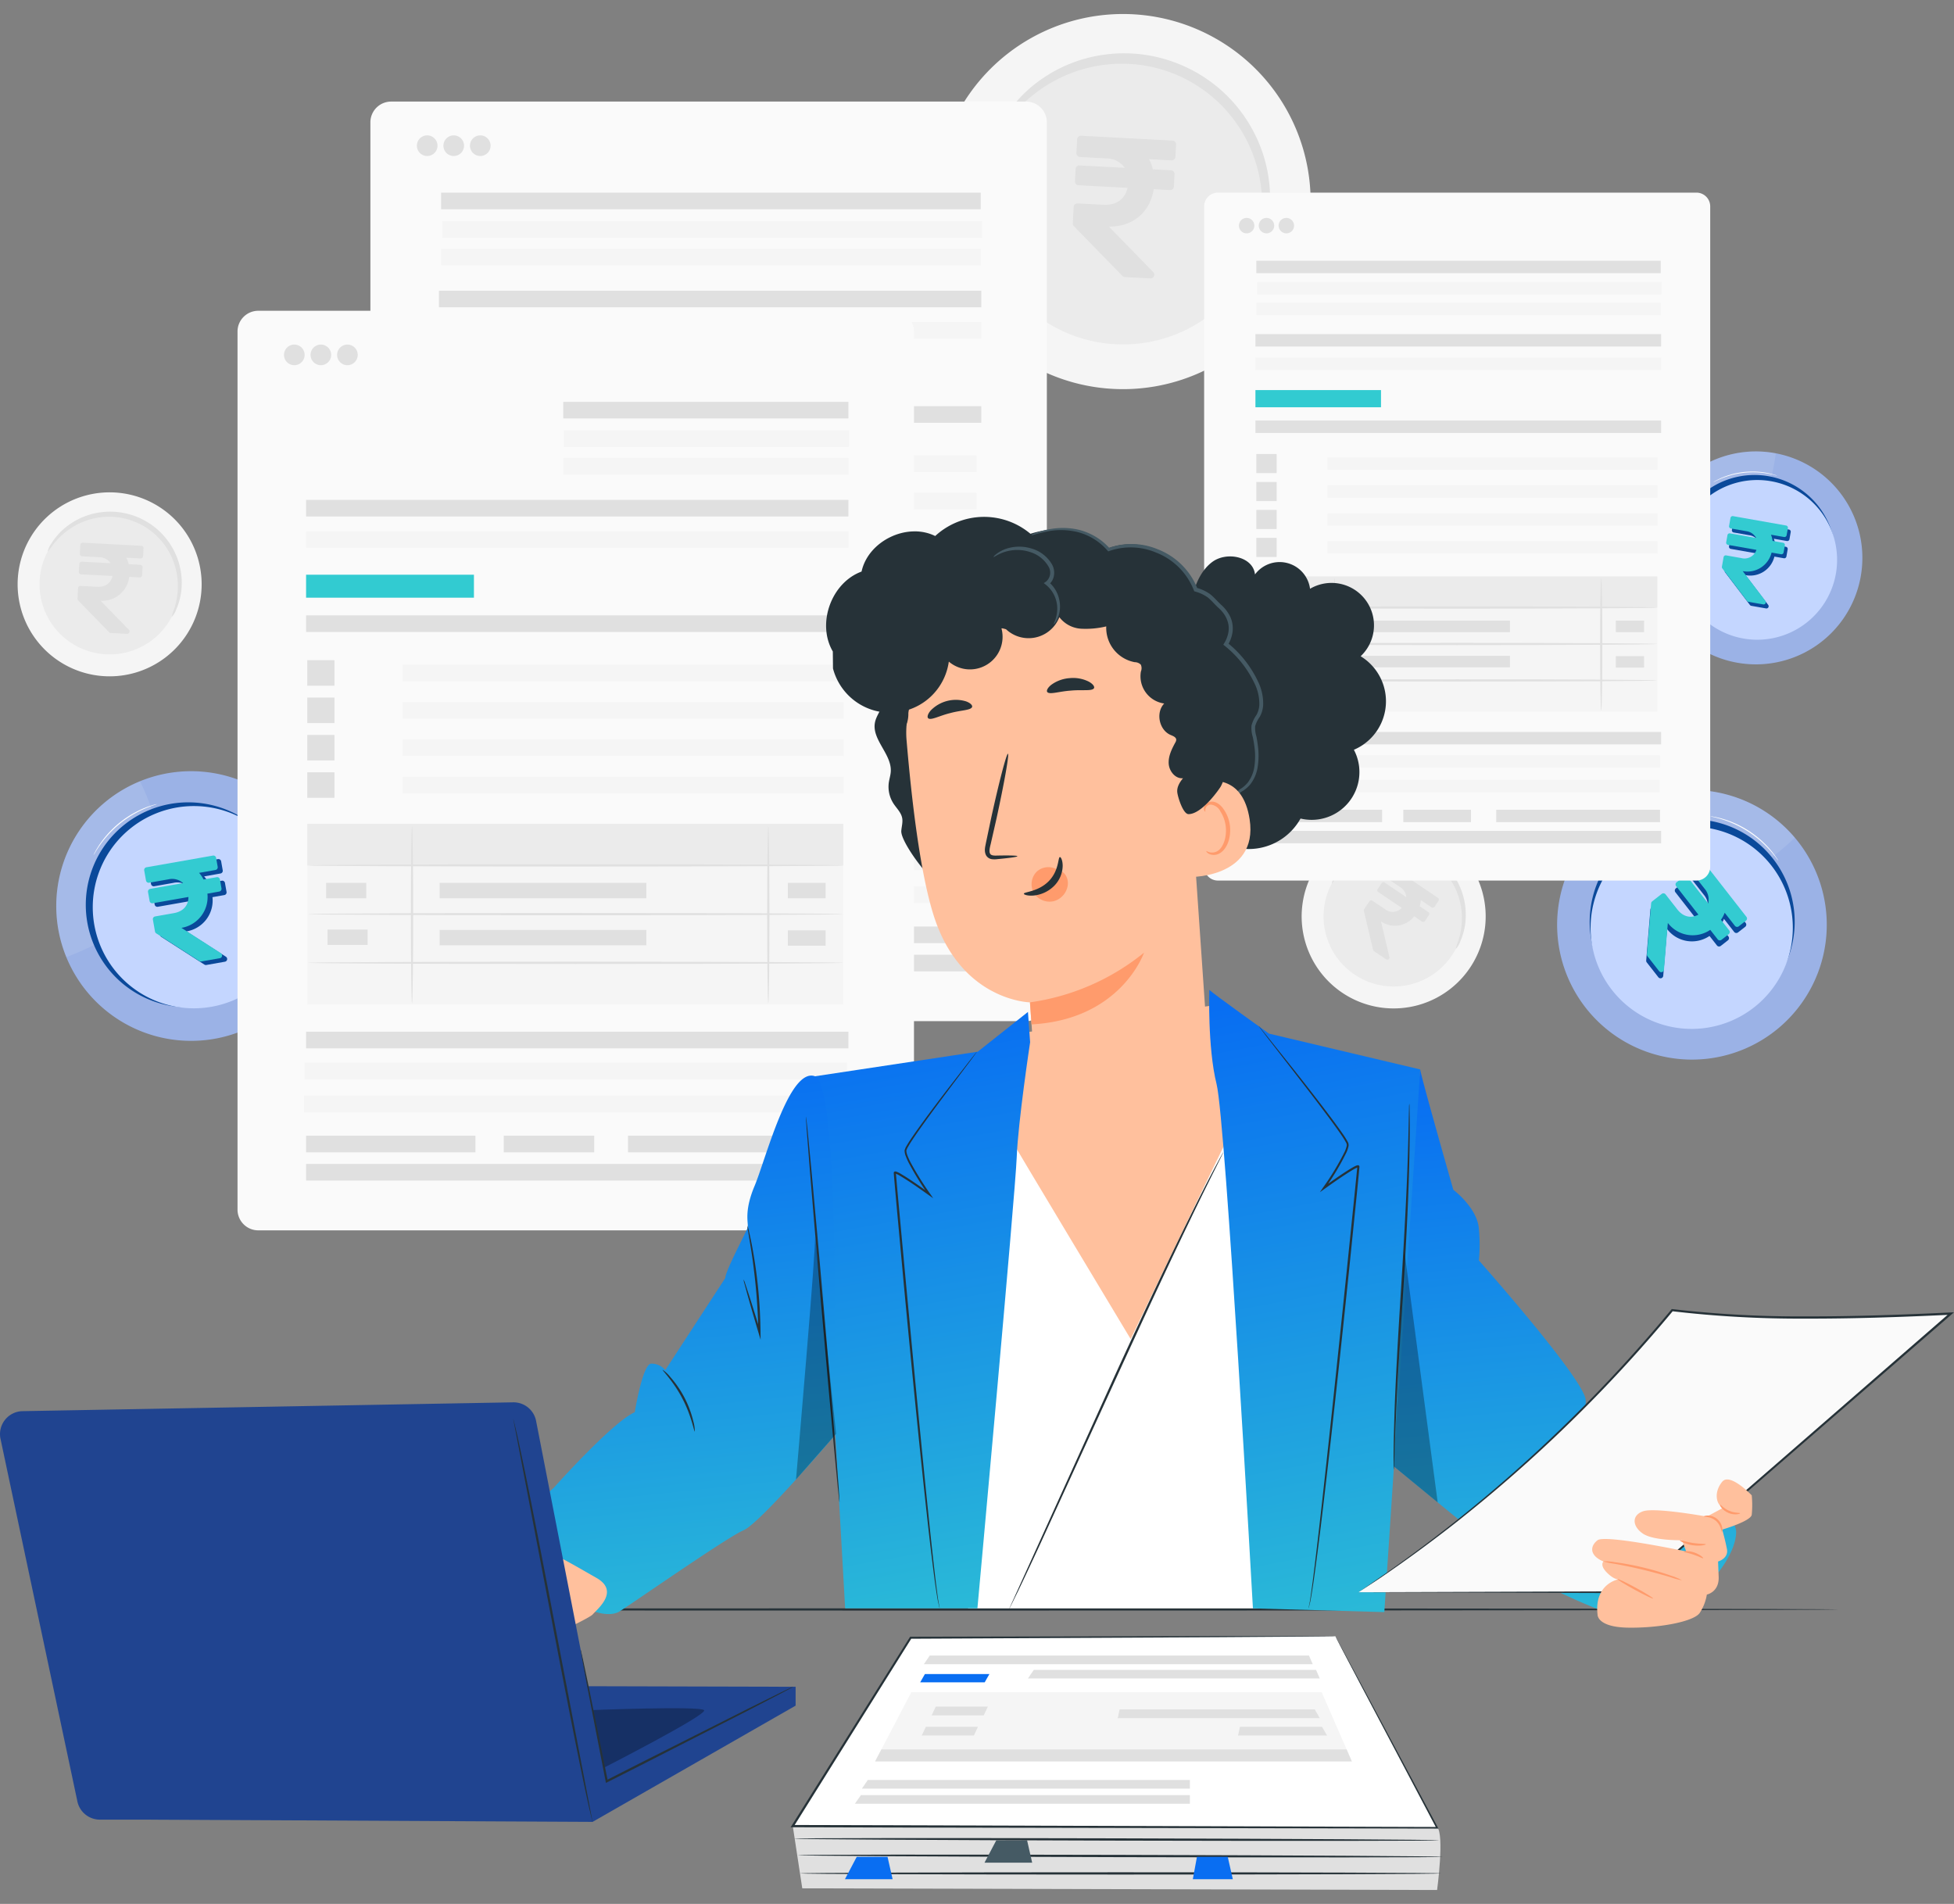 <svg id="ICAI_MembershipRP-HeroBanner" data-name="ICAI MembershipRP-HeroBanner" xmlns="http://www.w3.org/2000/svg" xmlns:xlink="http://www.w3.org/1999/xlink" width="624" height="608" viewBox="0 0 624 608">
  <rect x="0" y="0" width="624" height="608" fill="#808080" stroke="none"/>
  <defs>
    <clipPath id="clip-path">
      <rect id="Rectangle_11369" data-name="Rectangle 11369" width="624" height="599.111" fill="none"/>
    </clipPath>
    <clipPath id="clip-path-6">
      <rect id="Rectangle_11260" data-name="Rectangle 11260" width="34.171" height="56.161" fill="none"/>
    </clipPath>
    <clipPath id="clip-path-7">
      <rect id="Rectangle_11261" data-name="Rectangle 11261" width="65.483" height="65.483" fill="none"/>
    </clipPath>
    <clipPath id="clip-path-10">
      <rect id="Rectangle_11260-3" data-name="Rectangle 11260" width="26.985" height="44.351" fill="none"/>
    </clipPath>
    <clipPath id="clip-path-11">
      <rect id="Rectangle_11261-3" data-name="Rectangle 11261" width="51.712" height="51.712" fill="none"/>
    </clipPath>
    <clipPath id="clip-path-14">
      <rect id="Rectangle_11364" data-name="Rectangle 11364" width="36.559" height="19.332" fill="none"/>
    </clipPath>
    <linearGradient id="linear-gradient" x1="0.5" x2="0.58" y2="1.245" gradientUnits="objectBoundingBox">
      <stop offset="0" stop-color="#086ef2"/>
      <stop offset="1" stop-color="#32cbd1"/>
    </linearGradient>
    <clipPath id="clip-path-16">
      <rect id="Rectangle_11366" data-name="Rectangle 11366" width="12.798" height="77.798" fill="none"/>
    </clipPath>
    <clipPath id="clip-path-17">
      <rect id="Rectangle_11367" data-name="Rectangle 11367" width="14.028" height="80.126" fill="none"/>
    </clipPath>
  </defs>
  <rect id="Rectangle_9728" data-name="Rectangle 9728" width="624" height="608" fill="none"/>
  <g id="Group_40156" data-name="Group 40156" transform="translate(0 4.445)">
    <g id="Group_40155" data-name="Group 40155" clip-path="url(#clip-path)">
      <g id="Group_40097" data-name="Group 40097">
        <g id="Group_40096" data-name="Group 40096" clip-path="url(#clip-path)">
          <path id="Path_86570" data-name="Path 86570" d="M327.16,89.473A59.9,59.9,0,1,1,304.71,7.887a59.838,59.838,0,0,1,22.45,81.586" transform="translate(83.57 0)" fill="#f5f5f5"/>
          <path id="Path_86571" data-name="Path 86571" d="M310.79,78.436a45.65,45.65,0,1,1-17.106-62.176A45.6,45.6,0,0,1,310.79,78.436" transform="translate(87.554 3.98)" fill="#ebebeb"/>
          <path id="Path_86572" data-name="Path 86572" d="M310.018,77.648c-.246-.128.577-1.966,1.67-5.367a48.456,48.456,0,0,0,2.353-14.763,46.723,46.723,0,0,0-1.142-10.2,45.727,45.727,0,0,0-4.073-11,44.725,44.725,0,0,0-7.59-10.45,44.186,44.186,0,0,0-5.138-4.513,44.613,44.613,0,0,0-12.417-6.572,44.551,44.551,0,0,0-6.623-1.71,44.69,44.69,0,0,0-12.909-.4,45.679,45.679,0,0,0-11.382,2.82,46.864,46.864,0,0,0-9.075,4.794,48.448,48.448,0,0,0-10.876,10.252c-2.2,2.817-3.251,4.531-3.5,4.4-.183-.093.465-2.031,2.378-5.178a42.225,42.225,0,0,1,10.548-11.48,45.738,45.738,0,0,1,21.5-8.8,44.261,44.261,0,0,1,6.8-.415,44.779,44.779,0,0,1,7.09.633A46.4,46.4,0,0,1,284.8,11.5a46.825,46.825,0,0,1,13.393,7.087A46.6,46.6,0,0,1,303.7,23.5a46.533,46.533,0,0,1,7.994,11.363,45.745,45.745,0,0,1,4.821,22.725,42.3,42.3,0,0,1-3.554,15.181c-1.526,3.354-2.764,4.98-2.943,4.881" transform="translate(89.026 3.519)" fill="#e0e0e0"/>
          <path id="Path_86574" data-name="Path 86574" d="M58.977,153.921A29.378,29.378,0,1,1,47.968,113.91a29.346,29.346,0,0,1,11.009,40.011" transform="translate(1.587 42.726)" fill="#f5f5f5"/>
          <path id="Path_86575" data-name="Path 86575" d="M50.949,148.508a22.388,22.388,0,1,1-8.389-30.492,22.364,22.364,0,0,1,8.389,30.492" transform="translate(3.541 44.678)" fill="#ebebeb"/>
          <path id="Path_86576" data-name="Path 86576" d="M50.57,148.122a13.218,13.218,0,0,1,.819-2.632,23.771,23.771,0,0,0,1.154-7.24,22.938,22.938,0,0,0-.559-5,22.432,22.432,0,0,0-2-5.393,21.91,21.91,0,0,0-3.722-5.124,21.777,21.777,0,0,0-2.521-2.214,21.861,21.861,0,0,0-6.088-3.222,21.969,21.969,0,0,0-3.249-.84,20.957,20.957,0,0,0-3.225-.328,20.66,20.66,0,0,0-3.107.135,22.431,22.431,0,0,0-5.582,1.383,22.95,22.95,0,0,0-4.451,2.35,23.79,23.79,0,0,0-5.334,5.028c-1.076,1.381-1.594,2.223-1.715,2.157a6.584,6.584,0,0,1,1.168-2.539,20.657,20.657,0,0,1,5.173-5.629A22.417,22.417,0,0,1,27.876,114.7a21.54,21.54,0,0,1,3.335-.2,21.937,21.937,0,0,1,3.478.31,22.77,22.77,0,0,1,3.512.88,22.9,22.9,0,0,1,6.568,3.476,22.748,22.748,0,0,1,2.7,2.409,22.769,22.769,0,0,1,3.92,5.573,22.44,22.44,0,0,1,2.364,11.145,20.748,20.748,0,0,1-1.742,7.445,6.572,6.572,0,0,1-1.444,2.393" transform="translate(4.263 44.452)" fill="#e0e0e0"/>
          <path id="Path_86578" data-name="Path 86578" d="M354.343,230.314A29.378,29.378,0,1,1,343.334,190.3a29.346,29.346,0,0,1,11.009,40.011" transform="translate(116.268 72.387)" fill="#f5f5f5"/>
          <path id="Path_86579" data-name="Path 86579" d="M346.315,224.9a22.388,22.388,0,1,1-8.389-30.492,22.363,22.363,0,0,1,8.389,30.492" transform="translate(118.223 74.339)" fill="#ebebeb"/>
          <path id="Path_86580" data-name="Path 86580" d="M345.936,224.515a13.21,13.21,0,0,1,.819-2.632,23.762,23.762,0,0,0,1.154-7.24,22.938,22.938,0,0,0-.56-5,22.421,22.421,0,0,0-2-5.393,21.9,21.9,0,0,0-3.722-5.124,21.62,21.62,0,0,0-2.521-2.214,21.842,21.842,0,0,0-6.089-3.222,21.917,21.917,0,0,0-3.249-.84,20.927,20.927,0,0,0-3.224-.328,20.662,20.662,0,0,0-3.107.135,22.431,22.431,0,0,0-5.582,1.383,22.951,22.951,0,0,0-4.451,2.35,23.79,23.79,0,0,0-5.334,5.028c-1.077,1.381-1.594,2.223-1.715,2.157a6.589,6.589,0,0,1,1.168-2.539A20.681,20.681,0,0,1,312.7,195.4a22.434,22.434,0,0,1,10.542-4.315,21.54,21.54,0,0,1,3.335-.2,21.94,21.94,0,0,1,3.478.31,22.772,22.772,0,0,1,3.512.88,22.944,22.944,0,0,1,6.568,3.475,22.885,22.885,0,0,1,2.7,2.41,22.875,22.875,0,0,1,3.92,5.572,22.43,22.43,0,0,1,2.364,11.145,20.746,20.746,0,0,1-1.742,7.445,6.573,6.573,0,0,1-1.444,2.393" transform="translate(118.945 74.113)" fill="#e0e0e0"/>
          <path id="Icon_awesome-rupee-sign" data-name="Icon awesome-rupee-sign" d="M30.449,6.347a1.185,1.185,0,0,0,1.186-1.187l0-3.958A1.188,1.188,0,0,0,30.446.015L1.187,0A1.185,1.185,0,0,0,0,1.188L0,5.616A1.188,1.188,0,0,0,1.19,6.8l8.43,0a7.135,7.135,0,0,1,6.028,2.7L1.191,9.5A1.185,1.185,0,0,0,.006,10.687l0,3.958a1.188,1.188,0,0,0,1.187,1.188l15.693.007c-.613,3.57-3.255,5.8-7.387,5.8l-8.3,0A1.185,1.185,0,0,0,.011,22.821l0,5.245a1.189,1.189,0,0,0,.382.873L16.718,44.021a1.187,1.187,0,0,0,.8.315l8.161,0a1.187,1.187,0,0,0,.8-2.059L11.567,28.493c7.562-.228,12.961-5.277,13.667-12.649l5.22,0a1.185,1.185,0,0,0,1.186-1.187l0-3.958a1.188,1.188,0,0,0-1.187-1.188l-5.8,0a13.574,13.574,0,0,0-1.41-3.167Z" transform="translate(344.047 38.841) rotate(3)" fill="#e0e0e0"/>
          <path id="Icon_awesome-rupee-sign-2" data-name="Icon awesome-rupee-sign" d="M19.461,4.057a.758.758,0,0,0,.758-.758V.769A.759.759,0,0,0,19.459.01L.759,0A.758.758,0,0,0,0,.76v2.83a.759.759,0,0,0,.758.759l5.388,0A4.56,4.56,0,0,1,10,6.076l-9.239,0A.758.758,0,0,0,0,6.831V9.36a.759.759,0,0,0,.758.759l10.03,0c-.392,2.282-2.081,3.707-4.721,3.706l-5.307,0a.758.758,0,0,0-.758.758l0,3.352a.76.76,0,0,0,.244.558l10.432,9.639a.758.758,0,0,0,.514.2l5.216,0a.759.759,0,0,0,.514-1.316L7.393,18.211a8.648,8.648,0,0,0,8.735-8.084l3.336,0a.758.758,0,0,0,.758-.758V6.84a.759.759,0,0,0-.758-.759l-3.708,0a8.675,8.675,0,0,0-.9-2.024Z" transform="translate(25.684 168.82) rotate(3)" fill="#e0e0e0"/>
          <path id="Icon_awesome-rupee-sign-3" data-name="Icon awesome-rupee-sign" d="M17.535,3.656a.683.683,0,0,0,.683-.683V.693a.684.684,0,0,0-.683-.684L.684,0A.683.683,0,0,0,0,.685v2.55a.684.684,0,0,0,.683.684l4.854,0A4.109,4.109,0,0,1,9.011,5.475l-8.325,0A.683.683,0,0,0,0,6.154V8.434a.684.684,0,0,0,.683.684l9.037,0A3.93,3.93,0,0,1,5.471,12.46l-4.781,0a.683.683,0,0,0-.683.683v3.02a.685.685,0,0,0,.22.5l9.4,8.685a.683.683,0,0,0,.463.182l4.7,0a.683.683,0,0,0,.463-1.186L6.661,16.408a7.792,7.792,0,0,0,7.87-7.284h3.006a.683.683,0,0,0,.683-.683V6.163a.684.684,0,0,0-.683-.684l-3.341,0a7.816,7.816,0,0,0-.812-1.824Z" transform="translate(444.674 272.475) rotate(34)" fill="#e0e0e0"/>
        </g>
      </g>
      <g id="Group_40099" data-name="Group 40099">
        <g id="Group_40098" data-name="Group 40098" clip-path="url(#clip-path)">
          <path id="Path_86582" data-name="Path 86582" d="M12.374,367.119c0-.2,127.552-.361,284.859-.361,157.362,0,284.887.161,284.887.361s-127.525.361-284.887.361c-157.308,0-284.859-.161-284.859-.361" transform="translate(4.804 142.401)" fill="#263238"/>
        </g>
      </g>
      <g id="Group_40101" data-name="Group 40101">
        <g id="Group_40100" data-name="Group 40100" clip-path="url(#clip-path)">
          <path id="Path_86583" data-name="Path 86583" d="M182.336,416.87l3.067,20.119,202.731.532s2.395-17.723,0-20.119-205.8-.532-205.8-.532" transform="translate(70.796 161.59)" fill="#e0e0e0"/>
          <path id="Path_86584" data-name="Path 86584" d="M389.477,424.123c0,.2-46.11.241-102.976.1-56.886-.147-102.985-.429-102.983-.628s46.1-.243,102.986-.1c56.865.147,102.974.427,102.974.627" transform="translate(71.254 164.397)" fill="#263238"/>
          <path id="Path_86585" data-name="Path 86585" d="M388.789,427.837c0,.2-45.842.361-102.378.361-56.557,0-102.389-.161-102.389-.361s45.832-.361,102.389-.361c56.536,0,102.378.161,102.378.361" transform="translate(71.45 165.976)" fill="#263238"/>
          <path id="Path_86586" data-name="Path 86586" d="M355.629,373.169l-135.608.493L182.336,433.82l205.8.532Z" transform="translate(70.795 144.89)" fill="#fff"/>
          <path id="Path_86587" data-name="Path 86587" d="M355.81,373.184s.206.343.589,1.044q.589,1.083,1.7,3.128c1.5,2.783,3.684,6.858,6.505,12.106,5.649,10.574,13.82,25.859,23.935,44.786l.2.373h-.422l-171.544-.336-34.253-.092-.646,0,.343-.546,37.714-60.14.1-.151h.176l98.07-.211,27.722-.011,7.319.018,1.873.015c.419.007.626.021.626.021s-.225.017-.652.025l-1.9.029-7.363.072-27.774.19L220.2,374l.275-.151c-11.559,18.467-24.245,38.741-37.658,60.173l-.3-.547,34.253.085c67.2.217,127.975.412,171.544.551l-.225.373c-10-18.936-18.075-34.229-23.663-44.808-2.779-5.289-4.935-9.4-6.408-12.2l-1.656-3.186c-.372-.722-.553-1.106-.553-1.106" transform="translate(70.615 144.875)" fill="#263238"/>
          <path id="Path_86588" data-name="Path 86588" d="M198.13,423.923l-3.765,7.145h15.22l-1.62-7.145Z" transform="translate(75.466 164.596)" fill="#096ef2"/>
          <path id="Path_86589" data-name="Path 86589" d="M230.232,420.119l-3.765,7.145h15.22l-1.62-7.145Z" transform="translate(87.93 163.12)" fill="#455a64"/>
          <path id="Path_86590" data-name="Path 86590" d="M275.7,423.923l-1.313,7.145h12.768l-1.62-7.145Z" transform="translate(106.538 164.596)" fill="#096ef2"/>
          <path id="Path_86591" data-name="Path 86591" d="M388.62,420.319c0,.2-46.11.243-102.976.1-56.886-.147-102.985-.428-102.985-.627s46.1-.243,102.987-.1c56.865.147,102.974.428,102.974.627" transform="translate(70.921 162.92)" fill="#263238"/>
          <path id="Path_86592" data-name="Path 86592" d="M303.012,406.249H200.142l-1.881,2.757H303.012Z" transform="translate(76.979 157.735)" fill="#e0e0e0"/>
          <path id="Path_86593" data-name="Path 86593" d="M335.509,377.621H214.4l-1.881,2.757H336.7Z" transform="translate(82.513 146.619)" fill="#e0e0e0"/>
          <path id="Path_86594" data-name="Path 86594" d="M328.468,380.912H238.332l-1.881,2.757h93.208Z" transform="translate(91.807 147.897)" fill="#e0e0e0"/>
          <path id="Path_86595" data-name="Path 86595" d="M303.637,409.723H198.574l-1.921,2.757H303.637Z" transform="translate(76.354 159.083)" fill="#e0e0e0"/>
          <path id="Path_86596" data-name="Path 86596" d="M201.306,408.143H353.539l-9.629-22.1H212.871Z" transform="translate(78.161 149.89)" fill="#f5f5f5"/>
          <path id="Path_86597" data-name="Path 86597" d="M201.306,403.029l1.995-3.811H351.879l1.66,3.811Z" transform="translate(78.161 155.004)" fill="#e0e0e0"/>
          <path id="Path_86598" data-name="Path 86598" d="M313.21,396.81H284.79l.6-2.806h26.212Z" transform="translate(110.576 152.98)" fill="#e0e0e0"/>
          <path id="Path_86599" data-name="Path 86599" d="M321.638,392.81H257.111l.6-2.806h62.32Z" transform="translate(99.829 151.427)" fill="#e0e0e0"/>
          <path id="Path_86600" data-name="Path 86600" d="M228.673,396.81H212.028L213.349,394h16.645Z" transform="translate(82.324 152.98)" fill="#e0e0e0"/>
          <path id="Path_86601" data-name="Path 86601" d="M230.947,392.168H214.3l1.322-2.806h16.645Z" transform="translate(83.207 151.178)" fill="#e0e0e0"/>
          <path id="Path_86602" data-name="Path 86602" d="M232.27,384.521h-20.6l1.51-2.649h20.6Z" transform="translate(82.187 148.27)" fill="#096ef2"/>
        </g>
      </g>
      <g id="Group_40139" data-name="Group 40139">
        <g id="Group_40138" data-name="Group 40138" clip-path="url(#clip-path)">
          <g id="Group_40223" data-name="Group 40223" transform="translate(17.954 241.816)">
            <path id="Path_86603" data-name="Path 86603" d="M95.85,200.943a43.058,43.058,0,1,1-56.16-23.537,43.06,43.06,0,0,1,56.16,23.537" transform="translate(-12.933 -174.185)" fill="#9bb2e6"/>
            <g id="Group_40104" data-name="Group 40104" transform="translate(0 3.221)" opacity="0.1">
              <g id="Group_40103" data-name="Group 40103">
                <g id="Group_40102" data-name="Group 40102" clip-path="url(#clip-path-6)">
                  <path id="Path_86604" data-name="Path 86604" d="M39.69,176.5a43.057,43.057,0,0,0-23.535,56.161s28.514-10.209,30.632-24.243-7.1-31.918-7.1-31.918" transform="translate(-12.933 -176.505)" fill="#fff"/>
                </g>
              </g>
            </g>
            <path id="Path_86605" data-name="Path 86605" d="M82.765,201.7A32.733,32.733,0,1,1,40.072,183.8,32.731,32.731,0,0,1,82.765,201.7" transform="translate(-10.294 -171.401)" fill="#0a499a"/>
            <path id="Path_86607" data-name="Path 86607" d="M83.518,202.277A32.293,32.293,0,1,1,41.4,184.626a32.292,32.292,0,0,1,42.12,17.652" transform="translate(-9.673 -171.069)" fill="#c4d6ff"/>
            <path id="Path_86614" data-name="Path 86614" d="M41.8,181.752a6.7,6.7,0,0,1-.988.36c-.323.1-.715.232-1.162.41s-.965.347-1.513.6c-.555.236-1.162.5-1.794.82-.643.3-1.3.677-2,1.062A33.726,33.726,0,0,0,26.3,191.47c-.525.6-1.037,1.158-1.467,1.721-.453.547-.839,1.083-1.187,1.574-.365.482-.646.951-.911,1.349s-.48.752-.65,1.045a6.719,6.719,0,0,1-.565.889,6.562,6.562,0,0,1,.457-.95c.153-.3.348-.67.605-1.079s.522-.89.876-1.384.718-1.051,1.166-1.609c.423-.576.932-1.147,1.456-1.756a32.028,32.028,0,0,1,8.123-6.526c.708-.38,1.374-.754,2.028-1.044.641-.316,1.258-.568,1.823-.791.558-.24,1.086-.4,1.541-.558s.854-.275,1.183-.36a6.739,6.739,0,0,1,1.026-.24" transform="translate(-9.601 -171.248)" fill="#fff"/>
            <path id="Icon_awesome-rupee-sign-4" data-name="Icon awesome-rupee-sign" d="M22.433,4.676a.873.873,0,0,0,.874-.874V.885A.875.875,0,0,0,22.431.01L.874,0A.873.873,0,0,0,0,.874L0,4.136a.875.875,0,0,0,.874.875l6.211,0A5.257,5.257,0,0,1,11.528,7L.877,7A.873.873,0,0,0,0,7.873v2.916a.875.875,0,0,0,.874.875l11.562.005c-.452,2.63-2.4,4.273-5.442,4.272l-6.118,0a.873.873,0,0,0-.874.874l0,3.865a.876.876,0,0,0,.281.643L12.317,32.432a.874.874,0,0,0,.593.232l6.013,0a.874.874,0,0,0,.592-1.517L8.521,20.992A9.97,9.97,0,0,0,18.59,11.672l3.846,0a.873.873,0,0,0,.874-.874V7.884a.875.875,0,0,0-.874-.875l-4.274,0a10,10,0,0,0-1.039-2.333Z" transform="translate(29.561 31.973) rotate(-10)" fill="#0a499a"/>
            <path id="Icon_awesome-rupee-sign-5" data-name="Icon awesome-rupee-sign" d="M22.433,4.676a.873.873,0,0,0,.874-.874V.885A.875.875,0,0,0,22.431.01L.874,0A.873.873,0,0,0,0,.874L0,4.136a.875.875,0,0,0,.874.875l6.211,0A5.257,5.257,0,0,1,11.528,7L.877,7A.873.873,0,0,0,0,7.873v2.916a.875.875,0,0,0,.874.875l11.562.005c-.452,2.63-2.4,4.273-5.442,4.272l-6.118,0a.873.873,0,0,0-.874.874l0,3.865a.876.876,0,0,0,.281.643L12.317,32.432a.874.874,0,0,0,.593.232l6.013,0a.874.874,0,0,0,.592-1.517L8.521,20.992A9.97,9.97,0,0,0,18.59,11.672l3.846,0a.873.873,0,0,0,.874-.874V7.884a.875.875,0,0,0-.874-.875l-4.274,0a10,10,0,0,0-1.039-2.333Z" transform="translate(27.949 30.848) rotate(-10)" fill="#33cbd1"/>
          </g>
          <g id="Group_40224" data-name="Group 40224" transform="matrix(0.309, 0.951, -0.951, 0.309, 567.965, 236.606)">
            <path id="Path_86603-2" data-name="Path 86603" d="M82.918,26.757A43.058,43.058,0,1,1,26.758,3.221a43.06,43.06,0,0,1,56.16,23.537" transform="translate(0 0)" fill="#9bb2e6"/>
            <g id="Group_40104-2" data-name="Group 40104" transform="translate(0 3.221)" opacity="0.1">
              <g id="Group_40103-2" data-name="Group 40103">
                <g id="Group_40102-2" data-name="Group 40102" clip-path="url(#clip-path-6)">
                  <path id="Path_86604-2" data-name="Path 86604" d="M26.757,0A43.057,43.057,0,0,0,3.221,56.161S31.735,45.952,33.854,31.918,26.757,0,26.757,0" transform="translate(0.001 0)" fill="#fff"/>
                </g>
              </g>
            </g>
            <path id="Path_86605-2" data-name="Path 86605" d="M63.035,20.341A32.733,32.733,0,1,1,20.341,2.449,32.731,32.731,0,0,1,63.035,20.341" transform="translate(9.437 9.955)" fill="#0a499a"/>
            <path id="Path_86607-2" data-name="Path 86607" d="M62.188,20.068A32.293,32.293,0,1,1,20.068,2.416a32.292,32.292,0,0,1,42.12,17.652" transform="translate(11.657 11.141)" fill="#c4d6ff"/>
            <path id="Path_86614-2" data-name="Path 86614" d="M20.286,0a6.7,6.7,0,0,1-.988.36c-.323.1-.715.232-1.162.41s-.965.347-1.513.6c-.555.236-1.162.5-1.794.82-.643.3-1.3.677-2,1.062A37.1,37.1,0,0,0,8.557,6.177,36.837,36.837,0,0,0,4.781,9.721c-.525.6-1.037,1.158-1.467,1.721-.453.547-.839,1.083-1.187,1.574-.365.482-.646.951-.911,1.349s-.48.752-.65,1.045A6.72,6.72,0,0,1,0,16.3a6.561,6.561,0,0,1,.457-.95c.153-.3.348-.67.605-1.079s.522-.89.876-1.384.718-1.051,1.166-1.609c.423-.576.932-1.147,1.456-1.756a34.714,34.714,0,0,1,3.794-3.6A34.919,34.919,0,0,1,12.685,3c.708-.38,1.374-.754,2.028-1.044.641-.316,1.258-.568,1.823-.791.558-.24,1.086-.4,1.541-.558s.854-.275,1.183-.36A6.739,6.739,0,0,1,20.286,0" transform="translate(11.913 10.5)" fill="#fff"/>
            <path id="Icon_awesome-rupee-sign-6" data-name="Icon awesome-rupee-sign" d="M22.433,4.676a.873.873,0,0,0,.874-.874V.885A.875.875,0,0,0,22.431.01L.874,0A.873.873,0,0,0,0,.874L0,4.136a.875.875,0,0,0,.874.875l6.211,0A5.257,5.257,0,0,1,11.528,7L.877,7A.873.873,0,0,0,0,7.873v2.916a.875.875,0,0,0,.874.875l11.562.005c-.452,2.63-2.4,4.273-5.442,4.272l-6.118,0a.873.873,0,0,0-.874.874l0,3.865a.876.876,0,0,0,.281.643L12.317,32.432a.874.874,0,0,0,.593.232l6.013,0a.874.874,0,0,0,.592-1.517L8.521,20.992A9.97,9.97,0,0,0,18.59,11.672l3.846,0a.873.873,0,0,0,.874-.874V7.884a.875.875,0,0,0-.874-.875l-4.274,0a10,10,0,0,0-1.039-2.333Z" transform="translate(26.738 34.227) rotate(-20)" fill="#0a499a"/>
            <path id="Icon_awesome-rupee-sign-7" data-name="Icon awesome-rupee-sign" d="M22.433,4.676a.873.873,0,0,0,.874-.874V.885A.875.875,0,0,0,22.431.01L.874,0A.873.873,0,0,0,0,.874L0,4.136a.875.875,0,0,0,.874.875l6.211,0A5.257,5.257,0,0,1,11.528,7L.877,7A.873.873,0,0,0,0,7.873v2.916a.875.875,0,0,0,.874.875l11.562.005c-.452,2.63-2.4,4.273-5.442,4.272l-6.118,0a.873.873,0,0,0-.874.874l0,3.865a.876.876,0,0,0,.281.643L12.317,32.432a.874.874,0,0,0,.593.232l6.013,0a.874.874,0,0,0,.592-1.517L8.521,20.992A9.97,9.97,0,0,0,18.59,11.672l3.846,0a.873.873,0,0,0,.874-.874V7.884a.875.875,0,0,0-.874-.875l-4.274,0a10,10,0,0,0-1.039-2.333Z" transform="translate(24.955 33.399) rotate(-20)" fill="#33cbd1"/>
          </g>
          <g id="Group_40225" data-name="Group 40225" transform="translate(550.734 126.668) rotate(33)">
            <path id="Path_86603-3" data-name="Path 86603" d="M65.481,21.13A34,34,0,1,1,21.131,2.543,34,34,0,0,1,65.481,21.13" transform="translate(0 0)" fill="#9bb2e6"/>
            <g id="Group_40104-3" data-name="Group 40104" transform="translate(0 2.543)" opacity="0.1">
              <g id="Group_40103-3" data-name="Group 40103">
                <g id="Group_40102-3" data-name="Group 40102" clip-path="url(#clip-path-10)">
                  <path id="Path_86604-3" data-name="Path 86604" d="M21.13,0A34,34,0,0,0,2.544,44.351s22.517-8.062,24.19-19.145S21.13,0,21.13,0" transform="translate(0.001 0)" fill="#fff"/>
                </g>
              </g>
            </g>
            <path id="Path_86605-3" data-name="Path 86605" d="M49.779,16.063A25.849,25.849,0,1,1,16.063,1.934,25.848,25.848,0,0,1,49.779,16.063" transform="translate(7.452 7.862)" fill="#0a499a"/>
            <path id="Path_86607-3" data-name="Path 86607" d="M49.11,15.847A25.5,25.5,0,1,1,15.847,1.908,25.5,25.5,0,0,1,49.11,15.847" transform="translate(9.206 8.798)" fill="#c4d6ff"/>
            <path id="Path_86614-3" data-name="Path 86614" d="M16.02,0a5.286,5.286,0,0,1-.781.284c-.255.081-.565.183-.918.323s-.762.274-1.195.472-.918.392-1.416.648c-.508.236-1.026.535-1.578.839A29.306,29.306,0,0,0,6.758,4.878a29.094,29.094,0,0,0-2.982,2.8c-.414.473-.819.914-1.159,1.359-.357.432-.662.855-.937,1.243s-.51.751-.719,1.066-.379.594-.513.826a5.309,5.309,0,0,1-.446.7,5.184,5.184,0,0,1,.361-.75c.121-.24.275-.529.478-.852s.412-.7.692-1.093.567-.83.921-1.271C2.787,8.452,3.188,8,3.6,7.52a27.415,27.415,0,0,1,3-2.839,27.575,27.575,0,0,1,3.418-2.314c.559-.3,1.085-.6,1.6-.824.507-.25.993-.448,1.439-.625S13.916.6,14.275.476s.674-.217.934-.284A5.325,5.325,0,0,1,16.02,0" transform="translate(9.408 8.292)" fill="#fff"/>
            <path id="Icon_awesome-rupee-sign-8" data-name="Icon awesome-rupee-sign" d="M17.914,3.735a.7.7,0,0,0,.7-.7V.708a.7.7,0,0,0-.7-.7L.7,0A.7.7,0,0,0,0,.7V3.3A.7.7,0,0,0,.7,4l4.959,0A4.2,4.2,0,0,1,9.207,5.594L.7,5.59a.7.7,0,0,0-.7.7V8.616a.7.7,0,0,0,.7.7l9.233,0A4.015,4.015,0,0,1,5.59,12.73l-4.885,0a.7.7,0,0,0-.7.7v3.086a.7.7,0,0,0,.225.513l9.6,8.873a.7.7,0,0,0,.473.185l4.8,0a.7.7,0,0,0,.473-1.212L6.805,16.763a7.961,7.961,0,0,0,8.04-7.442h3.071a.7.7,0,0,0,.7-.7V6.3a.7.7,0,0,0-.7-.7L14.5,5.6a7.986,7.986,0,0,0-.83-1.863Z" transform="translate(21.437 27.658) rotate(-23)" fill="#0a499a"/>
            <path id="Icon_awesome-rupee-sign-9" data-name="Icon awesome-rupee-sign" d="M17.914,3.735a.7.7,0,0,0,.7-.7V.708a.7.7,0,0,0-.7-.7L.7,0A.7.7,0,0,0,0,.7V3.3A.7.7,0,0,0,.7,4l4.959,0A4.2,4.2,0,0,1,9.207,5.594L.7,5.59a.7.7,0,0,0-.7.7V8.616a.7.7,0,0,0,.7.7l9.233,0A4.015,4.015,0,0,1,5.59,12.73l-4.885,0a.7.7,0,0,0-.7.7v3.086a.7.7,0,0,0,.225.513l9.6,8.873a.7.7,0,0,0,.473.185l4.8,0a.7.7,0,0,0,.473-1.212L6.805,16.763a7.961,7.961,0,0,0,8.04-7.442h3.071a.7.7,0,0,0,.7-.7V6.3a.7.7,0,0,0-.7-.7L14.5,5.6a7.986,7.986,0,0,0-.83-1.863Z" transform="translate(19.98 27.073) rotate(-23)" fill="#33cbd1"/>
          </g>
        </g>
      </g>
      <g id="Group_40141" data-name="Group 40141">
        <g id="Group_40140" data-name="Group 40140" clip-path="url(#clip-path)">
          <path id="Path_86639" data-name="Path 86639" d="M294.6,313.823H91.83a6.629,6.629,0,0,1-6.629-6.629V26.793a6.629,6.629,0,0,1,6.629-6.629H294.6a6.629,6.629,0,0,1,6.629,6.629v280.4a6.629,6.629,0,0,1-6.629,6.629" transform="translate(33.081 7.829)" fill="#fafafa"/>
          <rect id="Rectangle_11273" data-name="Rectangle 11273" width="172.323" height="5.303" transform="translate(140.864 57.069)" fill="#e0e0e0"/>
          <rect id="Rectangle_11274" data-name="Rectangle 11274" width="172.323" height="5.303" transform="translate(140.864 74.993)" fill="#f5f5f5"/>
          <rect id="Rectangle_11275" data-name="Rectangle 11275" width="173.187" height="5.303" transform="translate(140.181 88.387)" fill="#e0e0e0"/>
          <rect id="Rectangle_11276" data-name="Rectangle 11276" width="173.187" height="5.303" transform="translate(140.181 98.396)" fill="#f5f5f5"/>
          <rect id="Rectangle_11277" data-name="Rectangle 11277" width="173.187" height="5.303" transform="translate(140.181 125.266)" fill="#e0e0e0"/>
          <rect id="Rectangle_11278" data-name="Rectangle 11278" width="173.187" height="5.303" transform="translate(140.181 258.227)" fill="#e0e0e0"/>
          <rect id="Rectangle_11279" data-name="Rectangle 11279" width="173.187" height="5.303" transform="translate(140.181 300.448)" fill="#e0e0e0"/>
          <rect id="Rectangle_11280" data-name="Rectangle 11280" width="54.08" height="5.303" transform="translate(140.181 291.433)" fill="#e0e0e0"/>
          <rect id="Rectangle_11281" data-name="Rectangle 11281" width="28.89" height="5.303" transform="translate(203.305 291.433)" fill="#e0e0e0"/>
          <rect id="Rectangle_11282" data-name="Rectangle 11282" width="69.916" height="5.303" transform="translate(242.972 291.433)" fill="#e0e0e0"/>
          <rect id="Rectangle_11283" data-name="Rectangle 11283" width="173.187" height="5.303" transform="translate(139.702 268.133)" fill="#f5f5f5"/>
          <rect id="Rectangle_11284" data-name="Rectangle 11284" width="173.187" height="5.303" transform="translate(139.553 278.645)" fill="#f5f5f5"/>
          <rect id="Rectangle_11285" data-name="Rectangle 11285" width="140.843" height="5.303" transform="translate(170.982 141.004)" fill="#f5f5f5"/>
          <rect id="Rectangle_11286" data-name="Rectangle 11286" width="172.322" height="5.303" transform="translate(141.248 66.183)" fill="#f5f5f5"/>
          <rect id="Rectangle_11287" data-name="Rectangle 11287" width="53.6" height="7.337" transform="translate(140.181 112.282)" fill="#ff725e"/>
          <path id="Path_86641" data-name="Path 86641" d="M102.481,31.232a3.293,3.293,0,1,1-3.293-3.293,3.293,3.293,0,0,1,3.293,3.293" transform="translate(37.233 10.848)" fill="#e0e0e0"/>
          <path id="Path_86642" data-name="Path 86642" d="M108.587,31.232a3.293,3.293,0,1,1-3.293-3.293,3.293,3.293,0,0,1,3.293,3.293" transform="translate(39.604 10.848)" fill="#e0e0e0"/>
          <path id="Path_86643" data-name="Path 86643" d="M114.694,31.232a3.293,3.293,0,1,1-3.293-3.293,3.293,3.293,0,0,1,3.293,3.293" transform="translate(41.975 10.848)" fill="#e0e0e0"/>
          <rect id="Rectangle_11288" data-name="Rectangle 11288" width="8.668" height="8.156" transform="translate(140.565 139.578)" fill="#e0e0e0"/>
          <rect id="Rectangle_11289" data-name="Rectangle 11289" width="140.843" height="5.303" transform="translate(170.982 152.935)" fill="#f5f5f5"/>
          <rect id="Rectangle_11290" data-name="Rectangle 11290" width="8.668" height="8.156" transform="translate(140.565 151.509)" fill="#e0e0e0"/>
          <rect id="Rectangle_11291" data-name="Rectangle 11291" width="140.843" height="5.303" transform="translate(170.982 164.865)" fill="#f5f5f5"/>
          <rect id="Rectangle_11292" data-name="Rectangle 11292" width="8.668" height="8.157" transform="translate(140.565 163.438)" fill="#e0e0e0"/>
          <rect id="Rectangle_11293" data-name="Rectangle 11293" width="140.843" height="5.303" transform="translate(170.982 176.796)" fill="#f5f5f5"/>
          <rect id="Rectangle_11294" data-name="Rectangle 11294" width="8.668" height="8.156" transform="translate(140.565 175.37)" fill="#e0e0e0"/>
          <rect id="Rectangle_11295" data-name="Rectangle 11295" width="171.163" height="57.674" transform="translate(140.565 191.83)" fill="#f5f5f5"/>
          <rect id="Rectangle_11296" data-name="Rectangle 11296" width="171.163" height="13.282" transform="translate(140.565 191.83)" fill="#ebebeb"/>
          <path id="Path_86644" data-name="Path 86644" d="M272.331,147.847c0,.2-38.252.362-85.427.362-47.193,0-85.437-.161-85.437-.362s38.244-.361,85.437-.361c47.175,0,85.427.161,85.427.361" transform="translate(39.397 57.264)" fill="#e0e0e0"/>
          <path id="Path_86645" data-name="Path 86645" d="M272.331,159.052c0,.2-38.252.361-85.427.361-47.193,0-85.437-.161-85.437-.361s38.244-.361,85.437-.361c47.175,0,85.427.161,85.427.361" transform="translate(39.397 61.615)" fill="#e0e0e0"/>
          <path id="Path_86646" data-name="Path 86646" d="M272.331,170.256c0,.2-38.252.361-85.427.361-47.193,0-85.437-.161-85.437-.361s38.244-.361,85.437-.361c47.175,0,85.427.161,85.427.361" transform="translate(39.397 65.965)" fill="#e0e0e0"/>
          <path id="Path_86647" data-name="Path 86647" d="M125.445,195.234c-.2,0-.361-12.642-.361-28.233s.161-28.236.361-28.236.361,12.64.361,28.236-.161,28.233-.361,28.233" transform="translate(48.566 53.878)" fill="#e0e0e0"/>
          <path id="Path_86648" data-name="Path 86648" d="M207.4,195.234c-.2,0-.361-12.642-.361-28.233s.161-28.236.361-28.236.361,12.64.361,28.236-.161,28.233-.361,28.233" transform="translate(80.388 53.878)" fill="#e0e0e0"/>
          <rect id="Rectangle_11297" data-name="Rectangle 11297" width="66.019" height="4.912" transform="translate(182.819 210.687)" fill="#e0e0e0"/>
          <rect id="Rectangle_11298" data-name="Rectangle 11298" width="66.019" height="4.912" transform="translate(182.819 225.716)" fill="#e0e0e0"/>
          <rect id="Rectangle_11299" data-name="Rectangle 11299" width="12.811" height="4.912" transform="translate(147.025 225.586)" fill="#e0e0e0"/>
          <rect id="Rectangle_11300" data-name="Rectangle 11300" width="12.811" height="4.912" transform="translate(146.576 210.687)" fill="#e0e0e0"/>
          <rect id="Rectangle_11301" data-name="Rectangle 11301" width="12.054" height="4.912" transform="translate(294.031 210.687)" fill="#e0e0e0"/>
          <rect id="Rectangle_11302" data-name="Rectangle 11302" width="12.054" height="4.912" transform="translate(294.031 225.847)" fill="#e0e0e0"/>
          <path id="Path_86649" data-name="Path 86649" d="M264.034,361.944H61.265a6.629,6.629,0,0,1-6.629-6.629V74.914a6.629,6.629,0,0,1,6.629-6.629H264.034a6.629,6.629,0,0,1,6.629,6.629v280.4a6.629,6.629,0,0,1-6.629,6.629" transform="translate(21.214 26.513)" fill="#fafafa"/>
          <rect id="Rectangle_11303" data-name="Rectangle 11303" width="91.069" height="5.303" transform="translate(179.866 123.873)" fill="#e0e0e0"/>
          <rect id="Rectangle_11304" data-name="Rectangle 11304" width="91.069" height="5.303" transform="translate(179.866 141.798)" fill="#f5f5f5"/>
          <rect id="Rectangle_11305" data-name="Rectangle 11305" width="173.187" height="5.303" transform="translate(97.748 155.192)" fill="#e0e0e0"/>
          <rect id="Rectangle_11306" data-name="Rectangle 11306" width="173.187" height="5.303" transform="translate(97.748 165.2)" fill="#f5f5f5"/>
          <rect id="Rectangle_11307" data-name="Rectangle 11307" width="173.187" height="5.303" transform="translate(97.748 192.071)" fill="#e0e0e0"/>
          <rect id="Rectangle_11308" data-name="Rectangle 11308" width="173.187" height="5.303" transform="translate(97.748 325.03)" fill="#e0e0e0"/>
          <rect id="Rectangle_11309" data-name="Rectangle 11309" width="173.187" height="5.303" transform="translate(97.748 367.253)" fill="#e0e0e0"/>
          <rect id="Rectangle_11310" data-name="Rectangle 11310" width="54.08" height="5.303" transform="translate(97.748 358.236)" fill="#e0e0e0"/>
          <rect id="Rectangle_11311" data-name="Rectangle 11311" width="28.89" height="5.303" transform="translate(160.873 358.236)" fill="#e0e0e0"/>
          <rect id="Rectangle_11312" data-name="Rectangle 11312" width="69.916" height="5.303" transform="translate(200.541 358.236)" fill="#e0e0e0"/>
          <rect id="Rectangle_11313" data-name="Rectangle 11313" width="173.187" height="5.303" transform="translate(97.271 334.937)" fill="#f5f5f5"/>
          <rect id="Rectangle_11314" data-name="Rectangle 11314" width="173.187" height="5.303" transform="translate(97.121 345.45)" fill="#f5f5f5"/>
          <rect id="Rectangle_11315" data-name="Rectangle 11315" width="140.843" height="5.303" transform="translate(128.55 207.809)" fill="#f5f5f5"/>
          <rect id="Rectangle_11316" data-name="Rectangle 11316" width="91.069" height="5.303" transform="translate(180.068 132.987)" fill="#f5f5f5"/>
          <rect id="Rectangle_11317" data-name="Rectangle 11317" width="53.6" height="7.337" transform="translate(97.748 179.085)" fill="#32cbd1"/>
          <path id="Path_86651" data-name="Path 86651" d="M71.916,79.352a3.293,3.293,0,1,1-3.293-3.293,3.293,3.293,0,0,1,3.293,3.293" transform="translate(25.366 29.531)" fill="#e0e0e0"/>
          <path id="Path_86652" data-name="Path 86652" d="M78.023,79.352a3.293,3.293,0,1,1-3.293-3.293,3.293,3.293,0,0,1,3.293,3.293" transform="translate(27.737 29.531)" fill="#e0e0e0"/>
          <path id="Path_86653" data-name="Path 86653" d="M84.129,79.352a3.293,3.293,0,1,1-3.293-3.293,3.293,3.293,0,0,1,3.293,3.293" transform="translate(30.108 29.531)" fill="#e0e0e0"/>
          <rect id="Rectangle_11318" data-name="Rectangle 11318" width="8.668" height="8.157" transform="translate(98.133 206.382)" fill="#e0e0e0"/>
          <rect id="Rectangle_11319" data-name="Rectangle 11319" width="140.843" height="5.303" transform="translate(128.55 219.74)" fill="#f5f5f5"/>
          <rect id="Rectangle_11320" data-name="Rectangle 11320" width="8.668" height="8.156" transform="translate(98.133 218.312)" fill="#e0e0e0"/>
          <rect id="Rectangle_11321" data-name="Rectangle 11321" width="140.843" height="5.303" transform="translate(128.55 231.67)" fill="#f5f5f5"/>
          <rect id="Rectangle_11322" data-name="Rectangle 11322" width="8.668" height="8.156" transform="translate(98.133 230.243)" fill="#e0e0e0"/>
          <rect id="Rectangle_11323" data-name="Rectangle 11323" width="140.843" height="5.303" transform="translate(128.55 243.601)" fill="#f5f5f5"/>
          <rect id="Rectangle_11324" data-name="Rectangle 11324" width="8.668" height="8.157" transform="translate(98.133 242.173)" fill="#e0e0e0"/>
          <rect id="Rectangle_11325" data-name="Rectangle 11325" width="171.163" height="57.674" transform="translate(98.133 258.635)" fill="#f5f5f5"/>
          <rect id="Rectangle_11326" data-name="Rectangle 11326" width="171.163" height="13.282" transform="translate(98.133 258.635)" fill="#ebebeb"/>
          <path id="Path_86654" data-name="Path 86654" d="M241.766,195.968c0,.2-38.252.361-85.427.361-47.193,0-85.437-.161-85.437-.361s38.244-.361,85.437-.361c47.175,0,85.427.161,85.427.361" transform="translate(27.529 75.948)" fill="#e0e0e0"/>
          <path id="Path_86655" data-name="Path 86655" d="M241.766,207.173c0,.2-38.252.361-85.427.361-47.193,0-85.437-.161-85.437-.361s38.244-.361,85.437-.361c47.175,0,85.427.161,85.427.361" transform="translate(27.529 80.299)" fill="#e0e0e0"/>
          <path id="Path_86656" data-name="Path 86656" d="M241.766,218.377c0,.2-38.252.361-85.427.361-47.193,0-85.437-.161-85.437-.361s38.244-.361,85.437-.361c47.175,0,85.427.161,85.427.361" transform="translate(27.529 84.649)" fill="#e0e0e0"/>
          <path id="Path_86657" data-name="Path 86657" d="M94.88,243.355c-.2,0-.361-12.642-.361-28.233s.161-28.236.361-28.236.361,12.64.361,28.236-.161,28.233-.361,28.233" transform="translate(36.699 72.562)" fill="#e0e0e0"/>
          <path id="Path_86658" data-name="Path 86658" d="M176.837,243.355c-.2,0-.362-12.642-.362-28.233s.162-28.236.362-28.236.361,12.64.361,28.236-.161,28.233-.361,28.233" transform="translate(68.52 72.562)" fill="#e0e0e0"/>
          <rect id="Rectangle_11327" data-name="Rectangle 11327" width="66.019" height="4.912" transform="translate(140.387 277.492)" fill="#e0e0e0"/>
          <rect id="Rectangle_11328" data-name="Rectangle 11328" width="66.019" height="4.912" transform="translate(140.387 292.521)" fill="#e0e0e0"/>
          <rect id="Rectangle_11329" data-name="Rectangle 11329" width="12.811" height="4.912" transform="translate(104.592 292.391)" fill="#e0e0e0"/>
          <rect id="Rectangle_11330" data-name="Rectangle 11330" width="12.811" height="4.912" transform="translate(104.144 277.492)" fill="#e0e0e0"/>
          <rect id="Rectangle_11331" data-name="Rectangle 11331" width="12.054" height="4.912" transform="translate(251.6 277.492)" fill="#e0e0e0"/>
          <rect id="Rectangle_11332" data-name="Rectangle 11332" width="12.054" height="4.912" transform="translate(251.6 292.652)" fill="#e0e0e0"/>
          <path id="Path_86659" data-name="Path 86659" d="M434.2,260.791H281.387a4.4,4.4,0,0,1-4.4-4.4V45.506a4.4,4.4,0,0,1,4.4-4.4H434.2a4.4,4.4,0,0,1,4.4,4.4V256.393a4.4,4.4,0,0,1-4.4,4.4" transform="translate(107.547 15.961)" fill="#fafafa"/>
          <rect id="Rectangle_11333" data-name="Rectangle 11333" width="129.135" height="3.968" transform="translate(401.205 78.819)" fill="#e0e0e0"/>
          <rect id="Rectangle_11334" data-name="Rectangle 11334" width="129.135" height="3.966" transform="translate(401.205 92.23)" fill="#f5f5f5"/>
          <rect id="Rectangle_11335" data-name="Rectangle 11335" width="129.559" height="3.968" transform="translate(400.917 102.249)" fill="#e0e0e0"/>
          <rect id="Rectangle_11336" data-name="Rectangle 11336" width="129.559" height="3.968" transform="translate(400.917 109.736)" fill="#f5f5f5"/>
          <rect id="Rectangle_11337" data-name="Rectangle 11337" width="129.559" height="3.966" transform="translate(400.917 129.839)" fill="#e0e0e0"/>
          <rect id="Rectangle_11338" data-name="Rectangle 11338" width="129.559" height="3.966" transform="translate(400.917 229.305)" fill="#e0e0e0"/>
          <rect id="Rectangle_11339" data-name="Rectangle 11339" width="129.559" height="3.968" transform="translate(400.917 260.889)" fill="#e0e0e0"/>
          <rect id="Rectangle_11340" data-name="Rectangle 11340" width="40.456" height="3.966" transform="translate(400.917 254.145)" fill="#e0e0e0"/>
          <rect id="Rectangle_11341" data-name="Rectangle 11341" width="21.613" height="3.966" transform="translate(448.139 254.145)" fill="#e0e0e0"/>
          <rect id="Rectangle_11342" data-name="Rectangle 11342" width="52.303" height="3.966" transform="translate(477.815 254.145)" fill="#e0e0e0"/>
          <rect id="Rectangle_11343" data-name="Rectangle 11343" width="129.559" height="3.968" transform="translate(400.559 236.714)" fill="#f5f5f5"/>
          <rect id="Rectangle_11344" data-name="Rectangle 11344" width="129.559" height="3.966" transform="translate(400.447 244.58)" fill="#f5f5f5"/>
          <rect id="Rectangle_11345" data-name="Rectangle 11345" width="105.363" height="3.968" transform="translate(423.958 141.611)" fill="#f5f5f5"/>
          <rect id="Rectangle_11346" data-name="Rectangle 11346" width="129.135" height="3.968" transform="translate(401.492 85.637)" fill="#f5f5f5"/>
          <rect id="Rectangle_11347" data-name="Rectangle 11347" width="40.097" height="5.489" transform="translate(400.917 120.124)" fill="#32cbd1"/>
          <path id="Path_86661" data-name="Path 86661" d="M289.916,49.388a2.463,2.463,0,1,1-2.463-2.463,2.462,2.462,0,0,1,2.463,2.463" transform="translate(110.653 18.22)" fill="#e0e0e0"/>
          <path id="Path_86662" data-name="Path 86662" d="M294.484,49.388a2.463,2.463,0,1,1-2.463-2.463,2.462,2.462,0,0,1,2.463,2.463" transform="translate(112.426 18.22)" fill="#e0e0e0"/>
          <path id="Path_86663" data-name="Path 86663" d="M299.052,49.388a2.464,2.464,0,1,1-2.463-2.463,2.462,2.462,0,0,1,2.463,2.463" transform="translate(114.2 18.22)" fill="#e0e0e0"/>
          <rect id="Rectangle_11348" data-name="Rectangle 11348" width="6.485" height="6.103" transform="translate(401.205 140.543)" fill="#e0e0e0"/>
          <rect id="Rectangle_11349" data-name="Rectangle 11349" width="105.363" height="3.968" transform="translate(423.958 150.536)" fill="#f5f5f5"/>
          <rect id="Rectangle_11350" data-name="Rectangle 11350" width="6.485" height="6.101" transform="translate(401.205 149.47)" fill="#e0e0e0"/>
          <rect id="Rectangle_11351" data-name="Rectangle 11351" width="105.363" height="3.968" transform="translate(423.958 159.461)" fill="#f5f5f5"/>
          <rect id="Rectangle_11352" data-name="Rectangle 11352" width="6.485" height="6.101" transform="translate(401.205 158.395)" fill="#e0e0e0"/>
          <rect id="Rectangle_11353" data-name="Rectangle 11353" width="105.363" height="3.966" transform="translate(423.958 168.387)" fill="#f5f5f5"/>
          <rect id="Rectangle_11354" data-name="Rectangle 11354" width="6.485" height="6.101" transform="translate(401.205 167.32)" fill="#e0e0e0"/>
          <rect id="Rectangle_11355" data-name="Rectangle 11355" width="128.044" height="43.145" transform="translate(401.205 179.634)" fill="#f5f5f5"/>
          <rect id="Rectangle_11356" data-name="Rectangle 11356" width="128.044" height="9.936" transform="translate(401.205 179.634)" fill="#ebebeb"/>
          <path id="Path_86664" data-name="Path 86664" d="M416.978,136.652c0,.2-28.616.361-63.908.361s-63.913-.161-63.913-.361,28.609-.361,63.913-.361,63.908.161,63.908.361" transform="translate(112.271 52.918)" fill="#e0e0e0"/>
          <path id="Path_86665" data-name="Path 86665" d="M416.978,145.034c0,.2-28.616.361-63.908.361s-63.913-.161-63.913-.361,28.609-.361,63.913-.361,63.908.161,63.908.361" transform="translate(112.271 56.172)" fill="#e0e0e0"/>
          <path id="Path_86666" data-name="Path 86666" d="M416.978,153.416c0,.2-28.616.361-63.908.361s-63.913-.161-63.913-.361,28.609-.361,63.913-.361,63.908.161,63.908.361" transform="translate(112.271 59.427)" fill="#e0e0e0"/>
          <path id="Path_86667" data-name="Path 86667" d="M307.12,172.076c-.2,0-.361-9.457-.361-21.121s.161-21.123.361-21.123.361,9.456.361,21.123-.161,21.121-.361,21.121" transform="translate(119.105 50.41)" fill="#e0e0e0"/>
          <path id="Path_86668" data-name="Path 86668" d="M368.431,172.076c-.2,0-.361-9.457-.361-21.121s.161-21.123.361-21.123.361,9.456.361,21.123-.161,21.121-.361,21.121" transform="translate(142.911 50.41)" fill="#e0e0e0"/>
          <rect id="Rectangle_11357" data-name="Rectangle 11357" width="49.388" height="3.675" transform="translate(432.815 193.74)" fill="#e0e0e0"/>
          <rect id="Rectangle_11358" data-name="Rectangle 11358" width="49.388" height="3.675" transform="translate(432.815 204.984)" fill="#e0e0e0"/>
          <rect id="Rectangle_11359" data-name="Rectangle 11359" width="9.583" height="3.675" transform="translate(406.037 204.885)" fill="#e0e0e0"/>
          <rect id="Rectangle_11360" data-name="Rectangle 11360" width="9.583" height="3.675" transform="translate(405.703 193.74)" fill="#e0e0e0"/>
          <rect id="Rectangle_11361" data-name="Rectangle 11361" width="9.018" height="3.675" transform="translate(516.012 193.74)" fill="#e0e0e0"/>
          <rect id="Rectangle_11362" data-name="Rectangle 11362" width="9.018" height="3.675" transform="translate(516.012 205.081)" fill="#e0e0e0"/>
        </g>
      </g>
      <path id="Path_86669" data-name="Path 86669" d="M175.765,428.086,240.6,390.967v-6.022l-193.565-.5-12.32,42.922Z" transform="translate(13.478 149.269)" fill="#204490"/>
      <g id="Group_40146" data-name="Group 40146">
        <g id="Group_40145" data-name="Group 40145" clip-path="url(#clip-path)">
          <g id="Group_40144" data-name="Group 40144" transform="translate(188.319 541.053)" opacity="0.3">
            <g id="Group_40143" data-name="Group 40143">
              <g id="Group_40142" data-name="Group 40142" clip-path="url(#clip-path-14)">
                <path id="Path_86670" data-name="Path 86670" d="M139.547,409.064s33.867-17.287,32.63-18.7-36.527,0-36.527,0Z" transform="translate(-135.65 -389.731)"/>
              </g>
            </g>
          </g>
        </g>
      </g>
      <path id="Path_86671" data-name="Path 86671" d="M224.9,273.72l16.261-37.067,61.549-8.864,19.877,48.348-45.93,74.538Z" transform="translate(87.324 88.444)" fill="#ffc09d"/>
      <g id="Group_40154" data-name="Group 40154">
        <g id="Group_40153" data-name="Group 40153" clip-path="url(#clip-path)">
          <path id="Path_86672" data-name="Path 86672" d="M318.036,135.123a9.8,9.8,0,0,0-17.578-4.581c-.615-5.74-9.1-7.433-13.7-3.943s-6.14,9.607-7.384,15.245l-4.906,1.292a16.572,16.572,0,0,0-11.692,27.888,15.819,15.819,0,0,0,17.1,24.8,18.916,18.916,0,0,0,35.129,12.672,15.252,15.252,0,0,0,17.035-21.957,16.828,16.828,0,0,0,2.155-29.867,13.551,13.551,0,0,0-16.161-21.546" transform="translate(100.317 48.452)" fill="#263238"/>
          <path id="Path_86673" data-name="Path 86673" d="M323.65,177.7c3.89-6.673-4.127-18.181-10.288-22.843,2.51-4.151,1.9-8.428-1.626-11.76s-3.415-4.216-8.044-5.671c-3.819-10.705-17.184-16.856-27.8-12.794-6.791-7.655-19.123-7.4-28.5-3.3-2.291,1-4.552,2.2-7.033,2.514a42.454,42.454,0,0,1-5.493-.05c-10.084-.054-19.023,8.195-21.7,17.918-.428,1.555-4.492,6.1-5.31,7.493-1.072,1.824-2.743,2.764-3.6,4.7-2.94,6.684,1.226,8.928,1.62,13.486.336,3.87-1.122,3.718-2.292,7.423-.587,1.857-1.873,3.461-2.27,5.367-1.151,5.525,5.41,10.175,5.033,15.807-.076,1.149-.447,2.257-.616,3.4a9.855,9.855,0,0,0,1.477,6.751c.993,1.523,2.446,2.847,2.783,4.633.257,1.355-.183,2.734-.283,4.109-.247,3.364,8.457,15.09,11.519,16.507l84.736-10.169a15.947,15.947,0,0,0,10.481-15.2,5.84,5.84,0,0,1,.386-3.214,6.84,6.84,0,0,1,2.117-1.8c5.071-3.629,4.765-11.2,3.394-17.281a7.608,7.608,0,0,1-.286-2.59,9.559,9.559,0,0,1,1.588-3.429" transform="translate(78.114 46.01)" fill="#263238"/>
          <path id="Path_86674" data-name="Path 86674" d="M236.166,121.134a23.41,23.41,0,0,1,7.284-2.486,22.709,22.709,0,0,1,9.032.1,19.5,19.5,0,0,1,10.23,6.06l-.547-.133a21.816,21.816,0,0,1,15.724.329,22.279,22.279,0,0,1,12.853,12.715l-.408-.391a13.9,13.9,0,0,1,4.38,2.027c1.333,1.054,2.312,2.267,3.471,3.346a12.21,12.21,0,0,1,3.058,4.043,8.9,8.9,0,0,1,.589,5.213,11.146,11.146,0,0,1-1.46,3.747l-.164-.859a35.012,35.012,0,0,1,9.873,12.506,15.957,15.957,0,0,1,1.606,7.533,8.741,8.741,0,0,1-1.1,3.7,9.7,9.7,0,0,0-1.455,2.965,8.859,8.859,0,0,0,.366,3.175q.354,1.687.536,3.36a23,23,0,0,1-.107,6.529,11.916,11.916,0,0,1-2.46,5.65,11.021,11.021,0,0,1-2.216,1.93,3.97,3.97,0,0,0-1.716,1.641,5.8,5.8,0,0,0-.217,2.343,16.337,16.337,0,0,1-.107,2.489,15.831,15.831,0,0,1-1.215,4.373,16.531,16.531,0,0,1-4.25,5.793,14.31,14.31,0,0,1-3.827,2.411,8.77,8.77,0,0,1-1.105.4c-.253.076-.385.1-.391.083a20.567,20.567,0,0,0,4.992-3.258,16.457,16.457,0,0,0,3.926-5.7,15.308,15.308,0,0,0,1.063-4.186,15.607,15.607,0,0,0,.056-2.361,6.5,6.5,0,0,1,.236-2.718,4.8,4.8,0,0,1,2.027-2.089,10.055,10.055,0,0,0,1.984-1.774,10.954,10.954,0,0,0,2.171-5.2,22.1,22.1,0,0,0,.032-6.222q-.192-1.612-.547-3.251a9.686,9.686,0,0,1-.4-3.621,10.5,10.5,0,0,1,1.58-3.371,7.494,7.494,0,0,0,.916-3.178,14.774,14.774,0,0,0-1.531-6.916,34.026,34.026,0,0,0-9.506-11.986l-.462-.368.3-.491a9.913,9.913,0,0,0,1.292-3.307c.632-3.088-.893-6.07-3.266-8.087-1.176-1.109-2.22-2.371-3.347-3.257a12.792,12.792,0,0,0-3.979-1.837l-.3-.1-.105-.293a21.186,21.186,0,0,0-12.088-12.064,20.894,20.894,0,0,0-14.938-.482l-.323.119-.225-.254a18.822,18.822,0,0,0-9.671-5.949,22.8,22.8,0,0,0-8.76-.321,53,53,0,0,0-7.375,1.939" transform="translate(91.696 45.909)" fill="#455a64"/>
          <path id="Path_86675" data-name="Path 86675" d="M297.665,174.053c-1.8-15-13.536-30.908-29.4-36.192-10-3.33-17.316-2.359-22.321-2.26a34.568,34.568,0,0,0-19.368,6.912c-4.511,1.733-19.45,19.708-18.014,36.8,1.6,18.986,4.291,42.1,8.595,55.81,8.652,27.56,30.815,27.956,30.815,27.956,0-.043.973,13.526.973,13.526l28.56,20.591L304,266.229Z" transform="translate(80.94 52.569)" fill="#ffc09d"/>
          <path id="Path_86678" data-name="Path 86678" d="M236.936,202.9c-.014-.224-2.5-.283-6.494-.206-1.009.043-1.981-.015-2.249-.669-.34-.684-.083-1.817.229-3.046q.868-3.817,1.821-8.007c2.491-11.387,4.138-20.691,3.679-20.787s-2.853,9.056-5.343,20.441q-.885,4.206-1.691,8.035c-.21,1.186-.668,2.564.061,3.98a2.522,2.522,0,0,0,1.851,1.212,6.781,6.781,0,0,0,1.723-.014c3.98-.371,6.432-.716,6.414-.94" transform="translate(87.963 66.076)" fill="#263238"/>
          <path id="Path_86679" data-name="Path 86679" d="M236.921,231.8a74.088,74.088,0,0,0,36.418-15.854s-7.273,21.359-35.912,22.893Z" transform="translate(91.989 83.846)" fill="#ff9b6c"/>
          <path id="Path_86680" data-name="Path 86680" d="M213.588,163.688c.929.707,3.591-.85,7.027-1.676,3.41-.937,6.5-.861,6.964-1.926.194-.509-.464-1.279-1.927-1.814a11.191,11.191,0,0,0-11.273,2.9c-1.015,1.173-1.211,2.162-.791,2.514" transform="translate(82.849 61.258)" fill="#263238"/>
          <path id="Path_86683" data-name="Path 86683" d="M255.836,156.046c-.673.973-3.794.383-7.43.74-3.646.243-6.64,1.334-7.449.483-.36-.416.026-1.361,1.277-2.35a11.272,11.272,0,0,1,5.872-2.12,11.124,11.124,0,0,1,6.115,1.134c1.384.772,1.906,1.641,1.615,2.113" transform="translate(93.507 59.311)" fill="#263238"/>
          <path id="Path_86684" data-name="Path 86684" d="M272.289,185.383c-.305-2.1,1.391-7.416,3.419-8.048,5.414-1.683,15.471-2.714,17.645,11.349,2.971,19.223-20.483,18.818-20.6,18.272-.093-.426.593-14.315-.462-21.574" transform="translate(105.708 68.486)" fill="#ffc09d"/>
          <path id="Path_86685" data-name="Path 86685" d="M277.716,197c.075-.074.371.183.977.355a3.391,3.391,0,0,0,2.511-.336c1.916-1.059,3.128-4.548,2.685-8.027a11.2,11.2,0,0,0-1.677-4.651,3.915,3.915,0,0,0-2.917-2.181,1.727,1.727,0,0,0-1.835,1.222c-.175.579.007.944-.09.993-.046.057-.462-.258-.43-1.076a2.156,2.156,0,0,1,.572-1.322,2.553,2.553,0,0,1,1.776-.776c1.5-.126,3.043,1.031,3.959,2.441a11.516,11.516,0,0,1,1.988,5.18c.476,3.893-.947,7.823-3.6,9.057a3.636,3.636,0,0,1-3.142-.037c-.668-.382-.836-.8-.775-.841" transform="translate(107.527 70.352)" fill="#ff9b6c"/>
          <path id="Path_86686" data-name="Path 86686" d="M205.568,182.891c3.53-3,5.525-6.673,4.61-11.216,2.692.387,4.82-3.318,6-5.77s2.852-3.848,2.342-6.519a3.069,3.069,0,0,1-.039-1.591c.283-.8,1.162-1.17,1.923-1.537a13.03,13.03,0,0,0,7.172-10.208,27.574,27.574,0,0,0,13.509.237,10.533,10.533,0,0,0,17.526-3.364,9.439,9.439,0,0,0,6.932,3.691,27.946,27.946,0,0,0,8.046-.74,11.155,11.155,0,0,0,9.1,11.431,2.7,2.7,0,0,1,1.946.8,2.808,2.808,0,0,1,.019,2.188A8.781,8.781,0,0,0,292.1,170.5c-2.789,2.9-1.634,8.5,2.077,10.062.762.321,1.751.7,1.762,1.522a1.861,1.861,0,0,1-.3.882c-1.154,2.116-2.275,4.4-2.1,6.807s2.174,4.833,4.57,4.587c-1.087,1.3-2.044,2.9-1.826,4.574s1.883,6.88,3.574,6.891c4.331.03,9.99-8.239,10.327-8.874,4.358-8.194-3.691-15.353-5.578-24.439s-6.393-17.489-12.143-24.774a44.084,44.084,0,0,0-8.2-8.27,58.82,58.82,0,0,0-11.727-6.235c-5.307-2.31-10.752-4.594-16.52-5.088-10.745-.923-20.981,4.437-30.009,10.337a45.689,45.689,0,0,0-9.547,7.7c-3.244,3.683-5.363,8.213-7.116,12.8-2.534,6.623-4.415,13.643-4.068,20.725" transform="translate(79.686 49.714)" fill="#263238"/>
          <path id="Path_86687" data-name="Path 86687" d="M245.582,197.117a5.485,5.485,0,0,0-6.743.69,5.69,5.69,0,0,0-.764,6.776,5.912,5.912,0,0,0,6.376,2.532,6.149,6.149,0,0,0,4.422-5.293c.153-1.749-.659-3.723-2.316-4.313" transform="translate(92.134 76.204)" fill="#ff9b6c"/>
          <path id="Path_86688" data-name="Path 86688" d="M247.027,193.951c-.644.026-.222,4.305-3.578,7.708s-7.953,3.39-7.927,3.991c-.032.273,1.1.729,3.028.587a10.7,10.7,0,0,0,6.641-3.09,9.316,9.316,0,0,0,2.725-6.435c-.017-1.8-.6-2.815-.89-2.761" transform="translate(91.446 75.304)" fill="#263238"/>
          <path id="Path_86689" data-name="Path 86689" d="M192.228,164.1a18.889,18.889,0,0,0,36.989-2.187,10.414,10.414,0,0,0,16.777-10.752c5.917,2,12.839-1.594,15.543-7.223s1.6-12.6-1.812-17.832a22.986,22.986,0,0,0-34.854-4.3c-8.995-4.424-21.388,1.558-23.52,11.352-9.672,3.548-14.374,16.623-9.178,25.518" transform="translate(73.783 44.922)" fill="#263238"/>
          <path id="Path_86690" data-name="Path 86690" d="M228.549,125.828c-.046-.05.319-.53,1.193-1.158a11.1,11.1,0,0,1,4.169-1.814,13.2,13.2,0,0,1,6.773.29,11.067,11.067,0,0,1,6.575,5.151c1.177,2.116.772,5.139-1.265,6.447l.036-1.016a9.843,9.843,0,0,1,3.333,5.069,10.277,10.277,0,0,1,.239,4.737c-.521,2.653-1.756,3.805-1.807,3.73-.176-.1.775-1.367,1.037-3.843a9.813,9.813,0,0,0-3.557-8.7l-.69-.533.726-.483a3.753,3.753,0,0,0,.78-4.817,10.21,10.21,0,0,0-5.781-4.594,13.052,13.052,0,0,0-6.228-.528c-3.621.576-5.394,2.291-5.534,2.064" transform="translate(88.737 47.581)" fill="#455a64"/>
          <path id="Path_86691" data-name="Path 86691" d="M234.462,261.667c3.893,6.739,40.153,67.027,40.153,67.027s41.674-86.953,41.674-85.348,32.777,117.271,32.777,117.271l-4.517,54.08H222.673Z" transform="translate(86.457 94.475)" fill="#fff"/>
          <path id="Path_86692" data-name="Path 86692" d="M330.642,242.8c0,1.441,10.569,38.432,10.569,38.432s7.687,5.766,8.167,12.492a53.11,53.11,0,0,1,0,10.087s34.108,38.433,34.108,44.677v11.049s48.52,19.7,48.04,31.226S412.4,418.6,404.717,419.558s-31.018-10.111-36.782-13.473-51.4-41.229-51.4-41.229Z" transform="translate(122.902 94.272)" fill="url(#linear-gradient)"/>
          <path id="Path_86693" data-name="Path 86693" d="M278.2,224.5c1.255,1.255,19.043,13.966,19.043,13.966l48.3,11.441L334.082,423.2l-41.962-1.191s-8.678-155.7-11.606-167.412S278.2,224.5,278.2,224.5" transform="translate(107.996 87.167)" fill="url(#linear-gradient)"/>
          <path id="Path_86694" data-name="Path 86694" d="M255.476,229.574l-16.04,12.7-51.956,7.842,9.619,169.92h42.24s12.128-132.7,12.546-143.991,4.286-36.821,4.286-36.821Z" transform="translate(72.793 89.137)" fill="url(#linear-gradient)"/>
          <path id="Path_86695" data-name="Path 86695" d="M187.023,308.869c0-2.225,6.678-14.689,7.122-16.025s-1.336-4.9,2.225-13.354,11.033-38.07,19.315-35.061,6.068,107.2,6.068,107.2l.664,6.986s-24.266,28.6-29.608,30.827-38.147,25.236-39.938,26.1c-10.077,4.885-38.987-20.042-38.009-24.261l17.43-15.486S151,354.829,158.124,351.713c0,0,2.47-15.338,5.224-15.514a5.826,5.826,0,0,1,4.533,2.049Z" transform="translate(44.588 94.822)" fill="url(#linear-gradient)"/>
          <path id="Path_86696" data-name="Path 86696" d="M139.792,353.807c-1.263.064-13.157,8.928-13.157,8.928s-5.874-15.507-14.567-14.331-28.193,21.145-28.193,21.145-7.048-.235-9.4,2.349a7.935,7.935,0,0,0-1.645,8.149c.94,1.955,9.868,14.641,12.923,13.7s3.054-1.88,3.054-1.88,4.7,4.7,8.457,3.056a36.8,36.8,0,0,0,6.814-3.994s5.874,5.169,15.271,3.054,40.217-16.268,41.841-18.12,8.673-7.447,1.155-11.7-17.856-10.594-22.555-10.359" transform="translate(28.079 135.25)" fill="#ffc09d"/>
          <path id="Path_86697" data-name="Path 86697" d="M104.208,359.406a3.545,3.545,0,0,1-1.111,2.335,10.142,10.142,0,0,0-1.7,2.421,5.279,5.279,0,0,0,.343,3.757,26.308,26.308,0,0,1,1.871,10.34,7.767,7.767,0,0,1-2.384,5.8,4.692,4.692,0,0,1-3.242,1.193,5.147,5.147,0,0,1-3.21-1.5c-6.1-7.12-7.19-16.433-4.934-22.062a15.746,15.746,0,0,1,3.783-5.988,11.745,11.745,0,0,1,1.488-1.233,2.428,2.428,0,0,1,.579-.344c.043.057-.73.575-1.866,1.774a16.332,16.332,0,0,0-3.5,5.96,19.2,19.2,0,0,0-.5,10.169,25.991,25.991,0,0,0,1.938,5.768,18.723,18.723,0,0,0,3.507,5.424,4.438,4.438,0,0,0,2.756,1.308,3.984,3.984,0,0,0,2.746-1.015,7.131,7.131,0,0,0,2.177-5.294,26.58,26.58,0,0,0-1.69-10.143,5.638,5.638,0,0,1-.233-4.076,9.731,9.731,0,0,1,1.864-2.452,5.531,5.531,0,0,0,1.324-2.152" transform="translate(34.461 137.499)" fill="#ff9b6c"/>
          <path id="Path_86698" data-name="Path 86698" d="M107.664,384.332a4.215,4.215,0,0,1-.657-1.237,11.425,11.425,0,0,1-.815-3.807,11.813,11.813,0,0,1,1.23-5.789,12.283,12.283,0,0,1,5.209-5.334l.2.658a14.934,14.934,0,0,1-6.253-.6,14.49,14.49,0,0,1-4.5-2.336,4.249,4.249,0,0,1-1.5-2.037,3.3,3.3,0,0,1,.3-2.442,6.159,6.159,0,0,1,3.324-2.76,10.807,10.807,0,0,1,3.658-.7,19.669,19.669,0,0,1,5.274.705,9.215,9.215,0,0,1,1.856.575,10.965,10.965,0,0,1-1.916-.3,22.347,22.347,0,0,0-5.194-.469,10.539,10.539,0,0,0-3.454.748,5.6,5.6,0,0,0-2.954,2.506,2.632,2.632,0,0,0-.228,1.944,3.58,3.58,0,0,0,1.287,1.681,13.993,13.993,0,0,0,4.277,2.2,14.491,14.491,0,0,0,5.953.594l1.862-.2-1.659.862a11.856,11.856,0,0,0-4.995,4.988,11.688,11.688,0,0,0-1.322,5.5,15.95,15.95,0,0,0,1.026,5.055" transform="translate(39.004 138.978)" fill="#ff9b6c"/>
          <path id="Path_86699" data-name="Path 86699" d="M124.757,381.6c-.133,0-.1-1.57-.533-4.034a26.849,26.849,0,0,0-9.778-16.365c-1.966-1.547-3.362-2.264-3.3-2.382a3.26,3.26,0,0,1,1.027.414,17.237,17.237,0,0,1,2.581,1.561,23.384,23.384,0,0,1,3.382,2.943,25.01,25.01,0,0,1,5.6,9.379,23.592,23.592,0,0,1,.988,4.373,17.185,17.185,0,0,1,.151,3.011,3.262,3.262,0,0,1-.124,1.1" transform="translate(43.154 139.314)" fill="#ff9b6c"/>
          <path id="Path_86700" data-name="Path 86700" d="M90.207,388.685a3.47,3.47,0,0,1-1.005-.594,28.929,28.929,0,0,1-2.495-1.964,23.808,23.808,0,0,1-6.311-8.359,15.447,15.447,0,0,1-.694-10.409,10.747,10.747,0,0,1,1.369-2.895c.433-.621.73-.916.762-.89a21.6,21.6,0,0,0-1.64,3.925,15.859,15.859,0,0,0,.869,9.986,25.829,25.829,0,0,0,5.992,8.266c1.912,1.833,3.224,2.842,3.153,2.935" transform="translate(30.714 141.165)" fill="#ff9b6c"/>
          <path id="Path_86701" data-name="Path 86701" d="M89.608,370.778c.137-.117,2.239,2.431,3.725,6.181,1.508,3.741,1.74,7.036,1.559,7.045-.217.035-.759-3.135-2.231-6.778-1.444-3.653-3.233-6.325-3.053-6.448" transform="translate(34.787 143.961)" fill="#ff9b6c"/>
          <path id="Path_86702" data-name="Path 86702" d="M185.4,253.617c.2-.017,2.76,27.56,5.72,61.588s5.2,61.638,5,61.656-2.76-27.554-5.72-61.594-5.2-61.634-5-61.65" transform="translate(71.981 98.472)" fill="#263238"/>
          <path id="Path_86703" data-name="Path 86703" d="M325.586,250.68a7.3,7.3,0,0,1,.067,1.188q.021,1.266.053,3.41c.043,2.961.008,7.245-.09,12.537-.2,10.59-.883,25.2-1.9,41.325s-1.921,30.715-2.374,41.289c-.232,5.286-.4,9.565-.491,12.522q-.085,2.143-.135,3.405a7.369,7.369,0,0,1-.1,1.187,7.271,7.271,0,0,1-.05-1.188q0-1.266,0-3.41c0-2.961.1-7.244.262-12.536.322-10.584,1.147-25.192,2.163-41.314s1.784-30.715,2.11-41.291c.164-5.288.276-9.569.319-12.528q.054-2.143.083-3.408a7.365,7.365,0,0,1,.079-1.188" transform="translate(124.467 97.332)" fill="#263238"/>
          <path id="Path_86704" data-name="Path 86704" d="M305.461,418.783a3.537,3.537,0,0,1,.086-.562c.079-.4.185-.936.321-1.619.233-1.431.525-3.561.9-6.3.7-5.48,1.659-13.415,2.752-23.234,2.214-19.636,5.095-46.782,8.2-76.771.839-8.18,1.656-16.151,2.439-23.795q.288-2.868.568-5.671.133-1.389.264-2.763l.032-.339a.18.18,0,0,0,.078.169.143.143,0,0,0,.108.061c.024,0-.025.008-.044.01a3.314,3.314,0,0,0-.571.229c-.4.194-.793.419-1.184.647-3.108,1.889-6.024,3.965-8.834,5.963l-1.494,1.062,1.033-1.516a82.233,82.233,0,0,0,6.919-11.474,8.99,8.99,0,0,0,.516-1.455,1.534,1.534,0,0,0-.081-1.324,28.069,28.069,0,0,0-1.615-2.592c-1.148-1.676-2.316-3.278-3.455-4.826-4.576-6.176-8.721-11.5-12.129-15.908-3.4-4.38-6.09-7.852-7.959-10.261-.894-1.174-1.588-2.091-2.084-2.74l-.518-.721a1.379,1.379,0,0,1-.158-.254,1.181,1.181,0,0,1,.2.224c.146.178.329.4.561.686l2.163,2.675c1.9,2.384,4.645,5.815,8.1,10.148,3.454,4.377,7.64,9.668,12.258,15.828,1.151,1.544,2.328,3.139,3.493,4.823a28.1,28.1,0,0,1,1.67,2.657,2.142,2.142,0,0,1,.132,1.723,9.365,9.365,0,0,1-.543,1.556,82.2,82.2,0,0,1-6.938,11.612l-.461-.454c2.82-2.016,5.717-4.093,8.87-6.018.4-.235.8-.466,1.233-.678a3.782,3.782,0,0,1,.715-.282.964.964,0,0,1,.3-.022.6.6,0,0,1,.268.121.582.582,0,0,1,.138.333l-.031.353q-.131,1.4-.262,2.814-.275,2.807-.558,5.674c-.777,7.647-1.589,15.617-2.421,23.8-3.111,29.991-6.074,57.129-8.417,76.753-1.158,9.814-2.2,17.745-2.981,23.216-.416,2.735-.752,4.855-1.033,6.285-.167.683-.3,1.216-.393,1.615a3.348,3.348,0,0,1-.157.539" transform="translate(112.425 90.39)" fill="#263238"/>
          <path id="Path_86705" data-name="Path 86705" d="M220.245,416.393a2.941,2.941,0,0,1-.147-.512l-.369-1.537c-.275-1.362-.562-3.382-.951-5.985-.7-5.211-1.635-12.765-2.649-22.111-2.064-18.689-4.633-44.536-7.312-73.1-.814-8.87-1.6-17.478-2.356-25.663q-.273-3.069-.536-6.057-.129-1.5-.254-2.976l-.058-.747-.015-.187c.021-.09-.075-.028.069-.369a.486.486,0,0,1,.461-.2.915.915,0,0,1,.253.05,7.649,7.649,0,0,1,1.387.662c3.365,2,6.393,4.2,9.331,6.29l-.448.44a98.534,98.534,0,0,1-6.2-10.058,19.917,19.917,0,0,1-1.13-2.577,4.426,4.426,0,0,1-.262-1.435c-.032-.264.142-.476.207-.714a3.054,3.054,0,0,1,.311-.633c.883-1.577,1.891-2.972,2.838-4.358,3.871-5.464,7.427-10.1,10.351-13.926,2.933-3.779,5.25-6.765,6.862-8.841l1.831-2.318.473-.591c.108-.132.167-.2.174-.19a1.007,1.007,0,0,1-.132.221c-.115.164-.257.367-.435.622l-1.755,2.378-6.719,8.947c-2.879,3.858-6.4,8.523-10.219,14-.931,1.379-1.937,2.795-2.779,4.322a2.662,2.662,0,0,0-.276.562c-.046.187-.207.364-.169.558a4.006,4.006,0,0,0,.243,1.219,19.453,19.453,0,0,0,1.109,2.491,99.011,99.011,0,0,0,6.2,9.958l1.018,1.477-1.465-1.037c-2.928-2.071-5.983-4.27-9.289-6.22a7.393,7.393,0,0,0-1.24-.6.362.362,0,0,0-.105-.025l-.017,0c-.018-.058.011-.079.007-.114.024-.056-.107-.169-.035-.106a.055.055,0,0,0,.047,0l.008-.007c.329,0,.092.007.165.008l0,.024.007.089.015.181.06.722q.129,1.464.258,2.951.271,2.986.55,6.056c.758,8.182,1.556,16.79,2.378,25.658,2.678,28.56,5.166,54.411,7.1,73.111.947,9.351,1.8,16.909,2.417,22.129.347,2.6.59,4.634.816,5.992.125.65.222,1.159.3,1.541a3.216,3.216,0,0,1,.078.537" transform="translate(79.823 92.701)" fill="#263238"/>
          <path id="Path_86706" data-name="Path 86706" d="M312.508,388.245A457.347,457.347,0,0,0,412.68,298.171c24.724,3.193,55.9,2.686,88.96,1.1L399.25,388.245Z" transform="translate(121.338 115.771)" fill="#fafafa"/>
          <path id="Path_86707" data-name="Path 86707" d="M312.508,388.343l86.742-.285-.187.069L501.4,299.094l.254.633-.93.043c-15.65.744-30.94,1.247-45.695,1.2a347.916,347.916,0,0,1-42.4-2.367l.3-.117a460.982,460.982,0,0,1-69.7,67.9c-9.4,7.356-17.108,12.819-22.437,16.472-2.652,1.837-4.71,3.129-6.121,4.065l-2.167,1.42,8.166-5.661c5.289-3.707,12.958-9.217,22.311-16.612a467.51,467.51,0,0,0,69.44-68.013l.117-.14.182.022a348.979,348.979,0,0,0,42.31,2.318c14.738.042,30.016-.465,45.659-1.209l.93-.043,1.04-.047-.786.682-102.44,88.919-.081.071h-.105l-86.742-.286" transform="translate(121.338 115.672)" fill="#263238"/>
          <path id="Path_86708" data-name="Path 86708" d="M407.77,353.124s9.054-2.64,9.432-4.716a32.149,32.149,0,0,0,0-6.225s-6.98-7.356-9.432-4.338-1.887,6.064-.943,7.276l.943,1.212-4.9,2.642s-16.6-3.018-20.373-1.7-3.4,4.9,0,7.168,12.45,2.075,12.45,2.075l1.32,3.583s-25.843-5.47-28.3-3.583-2.64,4.9,1.887,6.792c0,0-1.32,1.131,1.133,3.583s3.772,2.075,3.772,2.075-7.923,1.32-6.791,11.319c0,0-.189,3.961,9.621,4.149s21.128-1.887,23.015-4.716a15.164,15.164,0,0,0,2.263-5.847s3.962-.755,3.773-5.66l-.189-4.9s3.4-.944,2.829-3.962-1.509-6.225-1.509-6.225" transform="translate(142.206 130.893)" fill="#ffc09d"/>
          <path id="Path_86709" data-name="Path 86709" d="M383.437,366.23c-.1.175-2.715-1.069-5.852-2.779s-5.6-3.239-5.507-3.414,2.716,1.069,5.853,2.779,5.6,3.239,5.506,3.414" transform="translate(144.466 139.785)" fill="#ff9b6c"/>
          <path id="Path_86710" data-name="Path 86710" d="M393.962,362.018a23.416,23.416,0,0,1-3.677-.993c-2.249-.669-5.363-1.555-8.839-2.392s-6.657-1.46-8.963-1.887a23.469,23.469,0,0,1-3.727-.787,17.427,17.427,0,0,1,3.807.282,89.65,89.65,0,0,1,17.881,4.3,17.381,17.381,0,0,1,3.519,1.478" transform="translate(143.177 138.194)" fill="#ff9b6c"/>
          <path id="Path_86711" data-name="Path 86711" d="M393.519,355.867c-.122.171-1.381-.572-3.06-1.136-1.673-.58-3.122-.764-3.115-.974-.006-.189,1.555-.329,3.35.29s2.946,1.674,2.825,1.82" transform="translate(150.394 137.291)" fill="#ff9b6c"/>
          <path id="Path_86712" data-name="Path 86712" d="M394.724,352.4c.042.182-1.9.668-4.3.287-2.4-.364-4.111-1.415-4.015-1.576.09-.193,1.848.521,4.126.862,2.273.362,4.165.215,4.193.426" transform="translate(150.028 136.315)" fill="#ff9b6c"/>
          <path id="Path_86713" data-name="Path 86713" d="M397.7,350.61c-.109,0-.157-.483-.4-1.183a5.14,5.14,0,0,0-4.111-3.505c-.73-.131-1.213-.1-1.231-.208-.02-.086.452-.305,1.279-.3a4.723,4.723,0,0,1,4.559,3.889c.135.815-.008,1.315-.1,1.309" transform="translate(152.184 134.113)" fill="#ff9b6c"/>
          <path id="Path_86714" data-name="Path 86714" d="M402.083,345.643c.085.175-1.71.765-3.73-.1-2.033-.843-2.863-2.538-2.679-2.6.172-.123,1.161,1.2,2.96,1.934,1.781.773,3.418.556,3.45.766" transform="translate(153.618 133.152)" fill="#ff9b6c"/>
          <path id="Path_86715" data-name="Path 86715" d="M162.691,331.619c-.232.056-1.031-5-3.923-10.491-2.839-5.523-6.519-9.077-6.34-9.233a11.051,11.051,0,0,1,2.43,2.274,32.988,32.988,0,0,1,7.366,14.156,11.131,11.131,0,0,1,.468,3.294" transform="translate(59.181 121.098)" fill="#263238"/>
          <path id="Path_86716" data-name="Path 86716" d="M171.059,295.96a5.745,5.745,0,0,1,.484,1.212q.456,1.377,1.141,3.444c.952,2.952,2.26,7.129,3.758,12.007l-.669.1c-.054-2.586-.162-5.411-.347-8.346-.448-7.121-1.277-13.532-2-18.15-.362-2.207-.662-4.044-.9-5.468a10.953,10.953,0,0,1-.276-2.02,10.994,10.994,0,0,1,.551,1.964c.3,1.276.705,3.131,1.125,5.438a156.6,156.6,0,0,1,2.216,18.192c.186,2.946.282,5.784.31,8.381l.026,2.449-.7-2.346c-1.451-4.892-2.671-9.1-3.51-12.082q-.571-2.1-.952-3.5a5.662,5.662,0,0,1-.267-1.277" transform="translate(66.414 108.228)" fill="#263238"/>
          <path id="Path_86717" data-name="Path 86717" d="M187.078,452.635H31.893a7.344,7.344,0,0,1-7.233-6.071L.114,330.808a7.345,7.345,0,0,1,7.233-8.618l156.641-2.818a7.345,7.345,0,0,1,7.209,5.94l23.09,118.575a7.344,7.344,0,0,1-7.209,8.749" transform="translate(0 124.002)" fill="#204490"/>
          <path id="Path_86718" data-name="Path 86718" d="M201.412,388.106a6.418,6.418,0,0,1-.959.569q-1.056.562-2.815,1.5c-2.527,1.312-6.068,3.153-10.416,5.413L152.732,413.2l-10.669,5.4-.416.211-.089-.457c-2.33-11.993-4.365-22.475-5.835-30.042-.689-3.7-1.245-6.683-1.642-8.82-.171-.983-.307-1.77-.411-2.374a4.245,4.245,0,0,1-.1-.83,4.225,4.225,0,0,1,.223.807c.135.6.31,1.376.528,2.35.448,2.125,1.073,5.095,1.849,8.778,1.531,7.555,3.653,18.02,6.079,29.994l-.505-.247,10.66-5.417,34.585-17.426,10.52-5.207,2.876-1.383a6.439,6.439,0,0,1,1.026-.439" transform="translate(51.859 146.105)" fill="#263238"/>
          <path id="Path_86719" data-name="Path 86719" d="M232.13,407.661c1.628-3.6,15.093-33.321,33.223-73.348,9.254-20.226,17.845-38.438,24.309-51.5,3.212-6.541,5.911-11.786,7.812-15.39.944-1.762,1.687-3.146,2.218-4.137.244-.44.439-.791.593-1.066a1.756,1.756,0,0,1,.224-.353,1.787,1.787,0,0,1-.158.386c-.138.285-.311.647-.53,1.1-.5,1.005-1.2,2.41-2.095,4.2-1.823,3.643-4.451,8.92-7.6,15.488-6.343,13.115-14.857,31.356-24.111,51.579-9.243,20.2-17.613,38.48-23.7,51.77-3.058,6.612-5.577,11.946-7.343,15.62-.883,1.792-1.577,3.2-2.073,4.211-.229.448-.412.807-.557,1.087a1.745,1.745,0,0,1-.211.36" transform="translate(90.129 101.674)" fill="#263238"/>
          <g id="Group_40149" data-name="Group 40149" transform="translate(254.206 390.212)" opacity="0.3">
            <g id="Group_40148" data-name="Group 40148">
              <g id="Group_40147" data-name="Group 40147" clip-path="url(#clip-path-16)">
                <path id="Path_86720" data-name="Path 86720" d="M189.177,281.078c.589,1.194-6.068,77.8-6.068,77.8l12.8-14.577Z" transform="translate(-183.11 -281.078)"/>
              </g>
            </g>
          </g>
          <g id="Group_40152" data-name="Group 40152" transform="translate(445.088 395.204)" opacity="0.3">
            <g id="Group_40151" data-name="Group 40151">
              <g id="Group_40150" data-name="Group 40150" clip-path="url(#clip-path-17)">
                <path id="Path_86721" data-name="Path 86721" d="M324.017,284.674,334.634,364.8l-14.028-11.53Z" transform="translate(-320.606 -284.674)"/>
              </g>
            </g>
          </g>
          <path id="Path_86722" data-name="Path 86722" d="M143.4,451.868a1.192,1.192,0,0,1-.108-.322c-.065-.26-.146-.576-.246-.965q-.321-1.362-.875-3.721c-.721-3.24-1.726-7.937-2.911-13.751-2.373-11.628-5.493-27.722-8.885-45.506L118.063,323.2a1.234,1.234,0,0,1,.107.322c.067.26.147.575.246.963q.321,1.364.876,3.721c.721,3.24,1.724,7.937,2.911,13.751,2.371,11.628,5.492,27.722,8.885,45.513,6.684,34.957,11.577,60.548,12.314,64.4" transform="translate(45.84 125.488)" fill="#263238"/>
        </g>
      </g>
    </g>
  </g>
</svg>
